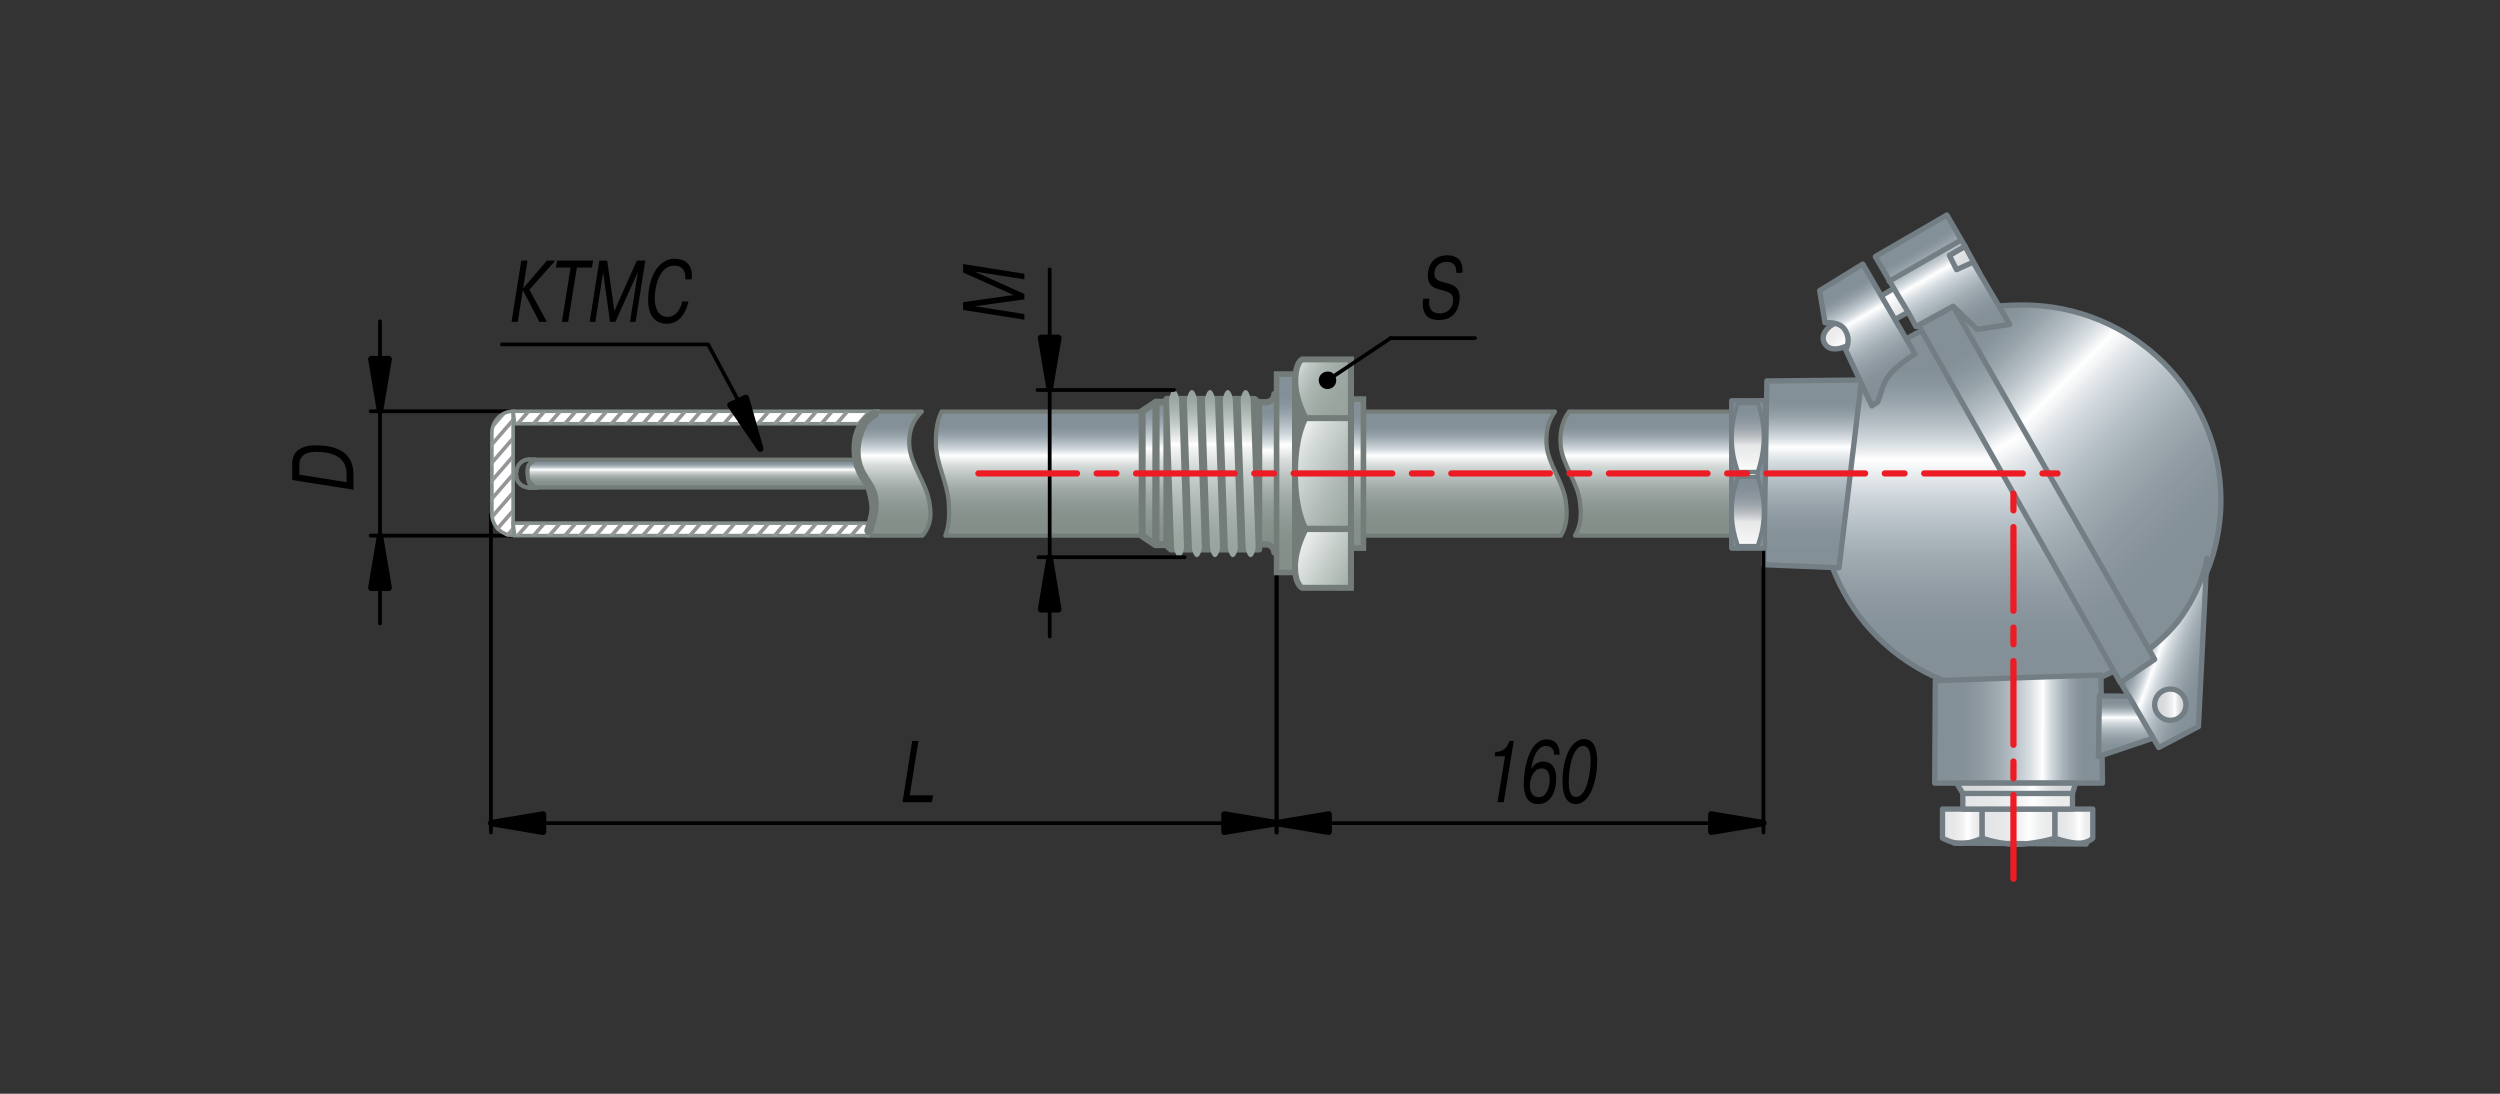 <?xml version="1.0" encoding="UTF-8"?> <svg xmlns="http://www.w3.org/2000/svg" xmlns:xlink="http://www.w3.org/1999/xlink" version="1.1" id="Layer_1" x="0px" y="0px" width="800px" height="350px" viewBox="0 0 800 350" xml:space="preserve"><rect x="0" y="0" width="800" height="350" fill="#333333" stroke="none"/> <g> <linearGradient id="SVGID_1_" gradientUnits="userSpaceOnUse" x1="635.927" y1="222.42" x2="635.927" y2="105.354"> <stop offset="7.909600e-02" style="stop-color:#839097"></stop> <stop offset="0.184" style="stop-color:#86929A"></stop> <stop offset="0.284" style="stop-color:#909BA3"></stop> <stop offset="0.381" style="stop-color:#A0ABB2"></stop> <stop offset="0.477" style="stop-color:#B8C2C8"></stop> <stop offset="0.571" style="stop-color:#D9DFE3"></stop> <stop offset="0.644" style="stop-color:#FFFFFF"></stop> <stop offset="0.687" style="stop-color:#D8DEE2"></stop> <stop offset="0.748" style="stop-color:#B2BCC2"></stop> <stop offset="0.804" style="stop-color:#97A3AA"></stop> <stop offset="0.852" style="stop-color:#88959C"></stop> <stop offset="0.887" style="stop-color:#839097"></stop> </linearGradient> <path fill="url(#SVGID_1_)" stroke="#727D84" stroke-width="1.7" stroke-linecap="round" stroke-linejoin="round" d=" M689.3,205.5c-11.3,10.5-26.6,16.9-43.4,16.9c-35,0-63.4-27.9-63.4-62.4c0,0-0.8-39.4,33.6-54.7"></path> <linearGradient id="SVGID_2_" gradientUnits="userSpaceOnUse" x1="707.556" y1="188.651" x2="619.432" y2="100.528"> <stop offset="7.909600e-02" style="stop-color:#839097"></stop> <stop offset="0.184" style="stop-color:#86929A"></stop> <stop offset="0.284" style="stop-color:#909BA3"></stop> <stop offset="0.381" style="stop-color:#A0ABB2"></stop> <stop offset="0.477" style="stop-color:#B8C2C8"></stop> <stop offset="0.571" style="stop-color:#D9DFE3"></stop> <stop offset="0.644" style="stop-color:#FFFFFF"></stop> <stop offset="0.687" style="stop-color:#D8DEE2"></stop> <stop offset="0.748" style="stop-color:#B2BCC2"></stop> <stop offset="0.804" style="stop-color:#97A3AA"></stop> <stop offset="0.852" style="stop-color:#88959C"></stop> <stop offset="0.887" style="stop-color:#839097"></stop> </linearGradient> <path fill="url(#SVGID_2_)" stroke="#727D84" stroke-width="1.7" stroke-linecap="round" stroke-linejoin="round" d=" M614.6,105.4c9.6-5.8,20.7-7.8,32.7-7.8c35,0,63.4,27.9,63.4,62.4c0,24-13.8,44.8-34,55.3"></path> <linearGradient id="SVGID_3_" gradientUnits="userSpaceOnUse" x1="580.072" y1="181.678" x2="580.072" y2="121.641"> <stop offset="7.909600e-02" style="stop-color:#839097"></stop> <stop offset="0.184" style="stop-color:#86929A"></stop> <stop offset="0.284" style="stop-color:#909BA3"></stop> <stop offset="0.381" style="stop-color:#A0ABB2"></stop> <stop offset="0.477" style="stop-color:#B8C2C8"></stop> <stop offset="0.571" style="stop-color:#D9DFE3"></stop> <stop offset="0.644" style="stop-color:#FFFFFF"></stop> <stop offset="0.687" style="stop-color:#D8DEE2"></stop> <stop offset="0.748" style="stop-color:#B2BCC2"></stop> <stop offset="0.804" style="stop-color:#97A3AA"></stop> <stop offset="0.852" style="stop-color:#88959C"></stop> <stop offset="0.887" style="stop-color:#839097"></stop> </linearGradient> <polygon fill="url(#SVGID_3_)" stroke="#727D84" stroke-width="1.7" stroke-linecap="round" stroke-linejoin="round" points=" 565.4,121.9 595.7,121.6 588.5,181.7 564.4,180.7 "></polygon> <linearGradient id="SVGID_4_" gradientUnits="userSpaceOnUse" x1="619.062" y1="233.301" x2="672.762" y2="233.301"> <stop offset="7.909600e-02" style="stop-color:#839097"></stop> <stop offset="0.184" style="stop-color:#86929A"></stop> <stop offset="0.284" style="stop-color:#909BA3"></stop> <stop offset="0.381" style="stop-color:#A0ABB2"></stop> <stop offset="0.477" style="stop-color:#B8C2C8"></stop> <stop offset="0.571" style="stop-color:#D9DFE3"></stop> <stop offset="0.644" style="stop-color:#FFFFFF"></stop> <stop offset="0.687" style="stop-color:#D8DEE2"></stop> <stop offset="0.748" style="stop-color:#B2BCC2"></stop> <stop offset="0.804" style="stop-color:#97A3AA"></stop> <stop offset="0.852" style="stop-color:#88959C"></stop> <stop offset="0.887" style="stop-color:#839097"></stop> </linearGradient> <polygon fill="url(#SVGID_4_)" stroke="#727D84" stroke-width="1.7" stroke-linecap="round" stroke-linejoin="round" points=" 619.3,217.8 619.1,250.6 672.8,250.6 672.3,216 "></polygon> <linearGradient id="SVGID_5_" gradientUnits="userSpaceOnUse" x1="710.439" y1="213.291" x2="681.299" y2="202.685"> <stop offset="7.909600e-02" style="stop-color:#839097"></stop> <stop offset="0.184" style="stop-color:#86929A"></stop> <stop offset="0.284" style="stop-color:#909BA3"></stop> <stop offset="0.381" style="stop-color:#A0ABB2"></stop> <stop offset="0.477" style="stop-color:#B8C2C8"></stop> <stop offset="0.571" style="stop-color:#D9DFE3"></stop> <stop offset="0.644" style="stop-color:#FFFFFF"></stop> <stop offset="0.687" style="stop-color:#D8DEE2"></stop> <stop offset="0.748" style="stop-color:#B2BCC2"></stop> <stop offset="0.804" style="stop-color:#97A3AA"></stop> <stop offset="0.852" style="stop-color:#88959C"></stop> <stop offset="0.887" style="stop-color:#839097"></stop> </linearGradient> <path fill="url(#SVGID_5_)" stroke="#727D84" stroke-width="1.7" stroke-linecap="round" stroke-linejoin="round" d=" M706.2,178.7l-2.7,53.8l-12.7,6.7l-14.1-24c0,0,14.7-8,21.6-18.2C705.2,186.9,706.2,178.7,706.2,178.7z"></path> <linearGradient id="SVGID_6_" gradientUnits="userSpaceOnUse" x1="680.27" y1="242.076" x2="680.27" y2="222.708"> <stop offset="7.909600e-02" style="stop-color:#839097"></stop> <stop offset="0.184" style="stop-color:#86929A"></stop> <stop offset="0.284" style="stop-color:#909BA3"></stop> <stop offset="0.381" style="stop-color:#A0ABB2"></stop> <stop offset="0.477" style="stop-color:#B8C2C8"></stop> <stop offset="0.571" style="stop-color:#D9DFE3"></stop> <stop offset="0.644" style="stop-color:#FFFFFF"></stop> <stop offset="0.687" style="stop-color:#D8DEE2"></stop> <stop offset="0.748" style="stop-color:#B2BCC2"></stop> <stop offset="0.804" style="stop-color:#97A3AA"></stop> <stop offset="0.852" style="stop-color:#88959C"></stop> <stop offset="0.887" style="stop-color:#839097"></stop> </linearGradient> <polygon fill="url(#SVGID_6_)" stroke="#727D84" stroke-width="1.7" stroke-linecap="round" stroke-linejoin="round" points=" 671.8,222.7 681.3,222.8 689,236.2 671.5,242.1 "></polygon> <linearGradient id="SVGID_7_" gradientUnits="userSpaceOnUse" x1="621.588" y1="264.401" x2="634.273" y2="264.401"> <stop offset="7.909600e-02" style="stop-color:#E4E5E6"></stop> <stop offset="0.296" style="stop-color:#E7E8E9"></stop> <stop offset="0.5" style="stop-color:#F1F1F2"></stop> <stop offset="0.644" style="stop-color:#FFFFFF"></stop> <stop offset="0.773" style="stop-color:#F0F1F1"></stop> <stop offset="0.887" style="stop-color:#EBEBEC"></stop> </linearGradient> <path fill="url(#SVGID_7_)" stroke="#727D84" stroke-width="1.7" stroke-linecap="round" stroke-linejoin="round" d=" M621.6,258.9h12.7v9.3c0,0-3.3,1.7-6.7,1.7c-2.9,0.1-6-1.7-6-1.7V258.9z"></path> <linearGradient id="SVGID_8_" gradientUnits="userSpaceOnUse" x1="634.273" y1="264.51" x2="657.552" y2="264.51"> <stop offset="7.909600e-02" style="stop-color:#E4E5E6"></stop> <stop offset="0.296" style="stop-color:#E7E8E9"></stop> <stop offset="0.5" style="stop-color:#F1F1F2"></stop> <stop offset="0.644" style="stop-color:#FFFFFF"></stop> <stop offset="0.773" style="stop-color:#F0F1F1"></stop> <stop offset="0.887" style="stop-color:#EBEBEC"></stop> </linearGradient> <path fill="url(#SVGID_8_)" stroke="#727D84" stroke-width="1.7" stroke-linecap="round" stroke-linejoin="round" d=" M634.3,258.9h23.3v9.3c0,0-3.9,1.3-10.2,1.9c-6.3,0.6-13.1-1.9-13.1-1.9V258.9z"></path> <linearGradient id="SVGID_9_" gradientUnits="userSpaceOnUse" x1="657.552" y1="264.323" x2="669.677" y2="264.323"> <stop offset="7.909600e-02" style="stop-color:#E4E5E6"></stop> <stop offset="0.296" style="stop-color:#E7E8E9"></stop> <stop offset="0.5" style="stop-color:#F1F1F2"></stop> <stop offset="0.644" style="stop-color:#FFFFFF"></stop> <stop offset="0.773" style="stop-color:#F0F1F1"></stop> <stop offset="0.887" style="stop-color:#EBEBEC"></stop> </linearGradient> <path fill="url(#SVGID_9_)" stroke="#727D84" stroke-width="1.7" stroke-linecap="round" stroke-linejoin="round" d=" M657.6,258.9h12.1v9.3c0,0-1.5,1.7-4.8,1.6c-3.3-0.1-7.3-1.6-7.3-1.6V258.9z"></path> <linearGradient id="SVGID_10_" gradientUnits="userSpaceOnUse" x1="628.1" y1="256.382" x2="663.165" y2="256.382"> <stop offset="7.909600e-02" style="stop-color:#E4E5E6"></stop> <stop offset="0.296" style="stop-color:#E7E8E9"></stop> <stop offset="0.5" style="stop-color:#F1F1F2"></stop> <stop offset="0.644" style="stop-color:#FFFFFF"></stop> <stop offset="0.773" style="stop-color:#F0F1F1"></stop> <stop offset="0.887" style="stop-color:#EBEBEC"></stop> </linearGradient> <rect x="628.1" y="253.9" fill="url(#SVGID_10_)" stroke="#727D84" stroke-width="1.7" stroke-linecap="round" stroke-linejoin="round" width="35.1" height="5"></rect> <linearGradient id="SVGID_11_" gradientUnits="userSpaceOnUse" x1="626.096" y1="252.217" x2="664.167" y2="252.217"> <stop offset="7.909600e-02" style="stop-color:#D5D7D8"></stop> <stop offset="0.25" style="stop-color:#D9DADB"></stop> <stop offset="0.412" style="stop-color:#E2E3E4"></stop> <stop offset="0.57" style="stop-color:#F2F2F3"></stop> <stop offset="0.644" style="stop-color:#FFFFFF"></stop> <stop offset="0.732" style="stop-color:#E8E8E9"></stop> <stop offset="0.822" style="stop-color:#D9DADB"></stop> <stop offset="0.887" style="stop-color:#D3D5D6"></stop> </linearGradient> <polygon fill="url(#SVGID_11_)" stroke="#727D84" stroke-width="1.7" stroke-linecap="round" stroke-linejoin="round" points=" 626.1,250.6 628.1,253.9 663.2,253.9 664.2,250.6 "></polygon> <linearGradient id="SVGID_12_" gradientUnits="userSpaceOnUse" x1="616.111" y1="104.248" x2="600.871" y2="89.008"> <stop offset="7.909600e-02" style="stop-color:#D8D9DA"></stop> <stop offset="0.255" style="stop-color:#DBDCDD"></stop> <stop offset="0.421" style="stop-color:#E4E5E6"></stop> <stop offset="0.584" style="stop-color:#F4F5F5"></stop> <stop offset="0.644" style="stop-color:#FFFFFF"></stop> <stop offset="0.836" style="stop-color:#EEEEEF"></stop> <stop offset="0.984" style="stop-color:#E9E9EA"></stop> </linearGradient> <path fill="url(#SVGID_12_)" stroke="#727D84" stroke-width="1.7" stroke-linecap="round" stroke-linejoin="round" d=" M628.8,78.8l4.5,8.3c-0.6,0.7-41.6,23.2-41.6,23.2s-5.4,3.2-7.7-0.2c-2-3.1,1.7-5.8,1.7-5.8L628.8,78.8z"></path> <linearGradient id="SVGID_13_" gradientUnits="userSpaceOnUse" x1="684.52" y1="214.965" x2="618.918" y2="101.339"> <stop offset="7.909600e-02" style="stop-color:#839097"></stop> <stop offset="0.184" style="stop-color:#86929A"></stop> <stop offset="0.284" style="stop-color:#909BA3"></stop> <stop offset="0.381" style="stop-color:#A0ABB2"></stop> <stop offset="0.477" style="stop-color:#B8C2C8"></stop> <stop offset="0.571" style="stop-color:#D9DFE3"></stop> <stop offset="0.644" style="stop-color:#FFFFFF"></stop> <stop offset="0.687" style="stop-color:#D8DEE2"></stop> <stop offset="0.748" style="stop-color:#B2BCC2"></stop> <stop offset="0.804" style="stop-color:#97A3AA"></stop> <stop offset="0.852" style="stop-color:#88959C"></stop> <stop offset="0.887" style="stop-color:#839097"></stop> </linearGradient> <polygon fill="url(#SVGID_13_)" stroke="#727D84" stroke-width="1.7" stroke-linecap="round" stroke-linejoin="round" points=" 614,104.2 625,98 689.5,211 678.5,218.4 "></polygon> <linearGradient id="SVGID_14_" gradientUnits="userSpaceOnUse" x1="625.263" y1="269.963" x2="667.613" y2="269.963"> <stop offset="7.909600e-02" style="stop-color:#D5D7D8"></stop> <stop offset="0.25" style="stop-color:#D9DADB"></stop> <stop offset="0.412" style="stop-color:#E2E3E4"></stop> <stop offset="0.57" style="stop-color:#F2F2F3"></stop> <stop offset="0.644" style="stop-color:#FFFFFF"></stop> <stop offset="0.732" style="stop-color:#E8E8E9"></stop> <stop offset="0.822" style="stop-color:#D9DADB"></stop> <stop offset="0.887" style="stop-color:#D3D5D6"></stop> </linearGradient> <line fill="url(#SVGID_14_)" stroke="#727D84" stroke-width="1.7" stroke-linecap="round" stroke-linejoin="round" x1="625.3" y1="269.8" x2="667.6" y2="270.1"></line> <linearGradient id="SVGID_15_" gradientUnits="userSpaceOnUse" x1="607.717" y1="124.833" x2="587.348" y2="89.553"> <stop offset="7.909600e-02" style="stop-color:#839097"></stop> <stop offset="0.184" style="stop-color:#86929A"></stop> <stop offset="0.284" style="stop-color:#909BA3"></stop> <stop offset="0.381" style="stop-color:#A0ABB2"></stop> <stop offset="0.477" style="stop-color:#B8C2C8"></stop> <stop offset="0.571" style="stop-color:#D9DFE3"></stop> <stop offset="0.644" style="stop-color:#FFFFFF"></stop> <stop offset="0.687" style="stop-color:#D8DEE2"></stop> <stop offset="0.748" style="stop-color:#B2BCC2"></stop> <stop offset="0.804" style="stop-color:#97A3AA"></stop> <stop offset="0.852" style="stop-color:#88959C"></stop> <stop offset="0.887" style="stop-color:#839097"></stop> </linearGradient> <path fill="url(#SVGID_15_)" stroke="#727D84" stroke-width="1.7" stroke-linecap="round" stroke-linejoin="round" d=" M596.1,84.5L582.3,93l1.7,10.3c0,0,4.5-0.6,6.3,2.1c2.3,3.6,0.3,6.5,0.3,6.5l8.4,18l1.9-1.3c0,0,0,0,1.8-5.3 c1.8-5.3,10.1-10,10.1-10L596.1,84.5z"></path> <linearGradient id="SVGID_16_" gradientUnits="userSpaceOnUse" x1="631.71" y1="110.343" x2="611.57" y2="75.459"> <stop offset="7.909600e-02" style="stop-color:#839097"></stop> <stop offset="0.184" style="stop-color:#86929A"></stop> <stop offset="0.284" style="stop-color:#909BA3"></stop> <stop offset="0.381" style="stop-color:#A0ABB2"></stop> <stop offset="0.477" style="stop-color:#B8C2C8"></stop> <stop offset="0.571" style="stop-color:#D9DFE3"></stop> <stop offset="0.644" style="stop-color:#FFFFFF"></stop> <stop offset="0.687" style="stop-color:#D8DEE2"></stop> <stop offset="0.748" style="stop-color:#B2BCC2"></stop> <stop offset="0.804" style="stop-color:#97A3AA"></stop> <stop offset="0.852" style="stop-color:#88959C"></stop> <stop offset="0.887" style="stop-color:#839097"></stop> </linearGradient> <polygon fill="url(#SVGID_16_)" stroke="#727D84" stroke-width="1.7" stroke-linecap="round" stroke-linejoin="round" points=" 631.4,83.9 626.1,86.3 623.8,81.7 623.8,81.7 623.8,81.7 628.8,78.8 627.7,76.9 623,68.8 600.1,82.1 607.1,94.1 610.9,100.4 613.1,104.5 625,98 632.7,105.4 643.1,103.8 "></polygon> <g id="CIRCLE_1_"> <linearGradient id="SVGID_17_" gradientUnits="userSpaceOnUse" x1="689.508" y1="225.517" x2="699.527" y2="225.517"> <stop offset="7.909600e-02" style="stop-color:#D5D7D8"></stop> <stop offset="0.25" style="stop-color:#D9DADB"></stop> <stop offset="0.412" style="stop-color:#E2E3E4"></stop> <stop offset="0.57" style="stop-color:#F2F2F3"></stop> <stop offset="0.644" style="stop-color:#FFFFFF"></stop> <stop offset="0.732" style="stop-color:#E8E8E9"></stop> <stop offset="0.822" style="stop-color:#D9DADB"></stop> <stop offset="0.887" style="stop-color:#D3D5D6"></stop> </linearGradient> <path fill="url(#SVGID_17_)" stroke="#727D84" stroke-width="1.7" stroke-linecap="round" stroke-linejoin="round" d=" M694.5,230.5c2.8,0,5-2.2,5-5c0-2.8-2.2-5-5-5c-2.8,0-5,2.2-5,5C689.5,228.3,691.8,230.5,694.5,230.5L694.5,230.5z"></path> </g> <linearGradient id="SVGID_18_" gradientUnits="userSpaceOnUse" x1="615.973" y1="83.519" x2="615.908" y2="83.407"> <stop offset="7.909600e-02" style="stop-color:#D5D7D8"></stop> <stop offset="0.25" style="stop-color:#D9DADB"></stop> <stop offset="0.412" style="stop-color:#E2E3E4"></stop> <stop offset="0.57" style="stop-color:#F2F2F3"></stop> <stop offset="0.644" style="stop-color:#FFFFFF"></stop> <stop offset="0.732" style="stop-color:#E8E8E9"></stop> <stop offset="0.822" style="stop-color:#D9DADB"></stop> <stop offset="0.887" style="stop-color:#D3D5D6"></stop> </linearGradient> <line fill="url(#SVGID_18_)" stroke="#727D84" stroke-width="1.7" stroke-linecap="round" stroke-linejoin="round" x1="604.5" y1="90" x2="627.4" y2="76.9"></line> <line fill="none" stroke="#ED1C24" stroke-width="2" stroke-linecap="round" stroke-linejoin="round" stroke-dasharray="26.791,5.358,5.358,5.358" x1="644.3" y1="281.2" x2="644.3" y2="154.5"></line> </g> <g> <line fill="none" stroke="#000000" stroke-width="1.2" stroke-linecap="round" stroke-linejoin="round" x1="157.1" y1="263.4" x2="408.5" y2="263.4"></line> <line fill="none" stroke="#000000" stroke-width="1.2" stroke-linecap="round" stroke-linejoin="round" x1="157.1" y1="164.6" x2="157.1" y2="266.4"></line> <polygon stroke="#000000" stroke-width="2" stroke-linecap="round" stroke-linejoin="round" points="173.8,260.6 173.8,266.2 157.1,263.4 "></polygon> <polygon stroke="#000000" stroke-width="2" stroke-linecap="round" stroke-linejoin="round" points="391.8,260.6 391.8,266.2 408.5,263.4 "></polygon> <line fill="none" stroke="#000000" stroke-width="1.2" stroke-linecap="round" stroke-linejoin="round" x1="408.5" y1="183.3" x2="408.5" y2="266.4"></line> </g> <g> <line fill="none" stroke="#000000" stroke-width="1.2" stroke-linecap="round" stroke-linejoin="round" x1="408.5" y1="263.4" x2="564.3" y2="263.4"></line> <line fill="none" stroke="#000000" stroke-width="1.2" stroke-linecap="round" stroke-linejoin="round" x1="408.5" y1="164.6" x2="408.5" y2="266.4"></line> <polygon stroke="#000000" stroke-width="2" stroke-linecap="round" stroke-linejoin="round" points="425.2,260.6 425.2,266.2 408.5,263.4 "></polygon> <polygon stroke="#000000" stroke-width="2" stroke-linecap="round" stroke-linejoin="round" points="547.6,260.6 547.6,266.2 564.3,263.4 "></polygon> <line fill="none" stroke="#000000" stroke-width="1.2" stroke-linecap="round" stroke-linejoin="round" x1="564.3" y1="171.4" x2="564.3" y2="266.4"></line> </g> <linearGradient id="SVGID_19_" gradientUnits="userSpaceOnUse" x1="332.468" y1="171.369" x2="332.468" y2="131.643"> <stop offset="7.909600e-02" style="stop-color:#848F8A"></stop> <stop offset="0.184" style="stop-color:#87928D"></stop> <stop offset="0.284" style="stop-color:#919B97"></stop> <stop offset="0.381" style="stop-color:#A1AAA7"></stop> <stop offset="0.477" style="stop-color:#B9C1BE"></stop> <stop offset="0.571" style="stop-color:#D9DEDC"></stop> <stop offset="0.644" style="stop-color:#FFFFFF"></stop> <stop offset="0.687" style="stop-color:#D8DEE2"></stop> <stop offset="0.748" style="stop-color:#B2BCC2"></stop> <stop offset="0.804" style="stop-color:#97A3AA"></stop> <stop offset="0.852" style="stop-color:#88959C"></stop> <stop offset="0.887" style="stop-color:#839097"></stop> </linearGradient> <path fill="url(#SVGID_19_)" stroke="#737C78" stroke-width="1.346" stroke-linecap="round" stroke-linejoin="round" d=" M365.5,171.4h-63c1.4-3.6,1.3-7.2,1.1-10.6c-0.5-6.5-3.9-12.3-4.1-18.5c-0.1-3.4,0.1-7,1.8-10.6h64.2V171.4z"></path> <linearGradient id="SVGID_20_" gradientUnits="userSpaceOnUse" x1="531.86" y1="171.369" x2="531.86" y2="131.643"> <stop offset="7.909600e-02" style="stop-color:#848F8A"></stop> <stop offset="0.184" style="stop-color:#87928D"></stop> <stop offset="0.284" style="stop-color:#919B97"></stop> <stop offset="0.381" style="stop-color:#A1AAA7"></stop> <stop offset="0.477" style="stop-color:#B9C1BE"></stop> <stop offset="0.571" style="stop-color:#D9DEDC"></stop> <stop offset="0.644" style="stop-color:#FFFFFF"></stop> <stop offset="0.687" style="stop-color:#D8DEE2"></stop> <stop offset="0.748" style="stop-color:#B2BCC2"></stop> <stop offset="0.804" style="stop-color:#97A3AA"></stop> <stop offset="0.852" style="stop-color:#88959C"></stop> <stop offset="0.887" style="stop-color:#839097"></stop> </linearGradient> <path fill="url(#SVGID_20_)" stroke="#737C78" stroke-width="1.346" stroke-linecap="round" stroke-linejoin="round" d=" M564.3,171.4H504c2.1-3.6,2-7.2,1.6-10.6c-0.7-6.5-5.8-12.3-6.2-18.5c-0.2-3.4,0.1-7,2.7-10.6h62.3V171.4z"></path> <linearGradient id="SVGID_21_" gradientUnits="userSpaceOnUse" x1="468.793" y1="171.369" x2="468.793" y2="131.643"> <stop offset="7.909600e-02" style="stop-color:#848F8A"></stop> <stop offset="0.184" style="stop-color:#87928D"></stop> <stop offset="0.284" style="stop-color:#919B97"></stop> <stop offset="0.381" style="stop-color:#A1AAA7"></stop> <stop offset="0.477" style="stop-color:#B9C1BE"></stop> <stop offset="0.571" style="stop-color:#D9DEDC"></stop> <stop offset="0.644" style="stop-color:#FFFFFF"></stop> <stop offset="0.687" style="stop-color:#D8DEE2"></stop> <stop offset="0.748" style="stop-color:#B2BCC2"></stop> <stop offset="0.804" style="stop-color:#97A3AA"></stop> <stop offset="0.852" style="stop-color:#88959C"></stop> <stop offset="0.887" style="stop-color:#839097"></stop> </linearGradient> <path fill="url(#SVGID_21_)" stroke="#737C78" stroke-width="1.346" stroke-linecap="round" stroke-linejoin="round" d=" M436.3,171.4h63.2c2.1-3.6,2-7.2,1.6-10.6c-0.7-6.5-5.8-12.3-6.2-18.5c-0.2-3.4,0.1-7,2.7-10.6h-61.3V171.4z"></path> <line fill="none" stroke="#000000" stroke-width="1.2" stroke-linecap="round" stroke-linejoin="round" x1="121.6" y1="102.8" x2="121.6" y2="199.5"></line> <line fill="none" stroke="#000000" stroke-width="1.2" stroke-linecap="round" stroke-linejoin="round" x1="163.9" y1="131.6" x2="118.6" y2="131.6"></line> <line fill="none" stroke="#000000" stroke-width="1.2" stroke-linecap="round" stroke-linejoin="round" x1="163.9" y1="171.4" x2="118.6" y2="171.4"></line> <polygon stroke="#000000" stroke-width="2" stroke-linecap="round" stroke-linejoin="round" points="118.8,188.1 124.4,188.1 121.6,171.4 "></polygon> <polygon stroke="#000000" stroke-width="2" stroke-linecap="round" stroke-linejoin="round" points="118.8,114.9 124.4,114.9 121.6,131.6 "></polygon> <g> <linearGradient id="SVGID_22_" gradientUnits="userSpaceOnUse" x1="424.323" y1="329.969" x2="424.323" y2="274.254" gradientTransform="matrix(1 0 0 1 -52.999 -150.616)"> <stop offset="7.909600e-02" style="stop-color:#848F8A"></stop> <stop offset="0.184" style="stop-color:#87928D"></stop> <stop offset="0.284" style="stop-color:#919B97"></stop> <stop offset="0.381" style="stop-color:#A1AAA7"></stop> <stop offset="0.477" style="stop-color:#B9C1BE"></stop> <stop offset="0.571" style="stop-color:#D9DEDC"></stop> <stop offset="0.644" style="stop-color:#FFFFFF"></stop> <stop offset="0.687" style="stop-color:#D8DEE2"></stop> <stop offset="0.748" style="stop-color:#B2BCC2"></stop> <stop offset="0.804" style="stop-color:#97A3AA"></stop> <stop offset="0.852" style="stop-color:#88959C"></stop> <stop offset="0.887" style="stop-color:#839097"></stop> </linearGradient> <polyline fill="url(#SVGID_22_)" stroke="#737C78" stroke-width="2.214" stroke-linecap="round" stroke-linejoin="round" points=" 372.7,174.3 369.9,174.3 369.9,128.7 372.7,128.7 "></polyline> <linearGradient id="SVGID_23_" gradientUnits="userSpaceOnUse" x1="420.706" y1="329.969" x2="420.706" y2="274.254" gradientTransform="matrix(1 0 0 1 -52.999 -150.616)"> <stop offset="7.909600e-02" style="stop-color:#848F8A"></stop> <stop offset="0.184" style="stop-color:#87928D"></stop> <stop offset="0.284" style="stop-color:#919B97"></stop> <stop offset="0.381" style="stop-color:#A1AAA7"></stop> <stop offset="0.477" style="stop-color:#B9C1BE"></stop> <stop offset="0.571" style="stop-color:#D9DEDC"></stop> <stop offset="0.644" style="stop-color:#FFFFFF"></stop> <stop offset="0.687" style="stop-color:#D8DEE2"></stop> <stop offset="0.748" style="stop-color:#B2BCC2"></stop> <stop offset="0.804" style="stop-color:#97A3AA"></stop> <stop offset="0.852" style="stop-color:#88959C"></stop> <stop offset="0.887" style="stop-color:#839097"></stop> </linearGradient> <polygon fill="url(#SVGID_23_)" stroke="#737C78" stroke-width="2.214" stroke-linecap="round" stroke-linejoin="round" points=" 365.5,171.5 369.8,174.3 369.9,128.7 365.5,131.6 "></polygon> <linearGradient id="SVGID_24_" gradientUnits="userSpaceOnUse" x1="405.338" y1="176.857" x2="405.338" y2="126.139"> <stop offset="7.909600e-02" style="stop-color:#848F8A"></stop> <stop offset="0.184" style="stop-color:#87928D"></stop> <stop offset="0.284" style="stop-color:#919B97"></stop> <stop offset="0.381" style="stop-color:#A1AAA7"></stop> <stop offset="0.477" style="stop-color:#B9C1BE"></stop> <stop offset="0.571" style="stop-color:#D9DEDC"></stop> <stop offset="0.644" style="stop-color:#FFFFFF"></stop> <stop offset="0.687" style="stop-color:#D8DEE2"></stop> <stop offset="0.748" style="stop-color:#B2BCC2"></stop> <stop offset="0.804" style="stop-color:#97A3AA"></stop> <stop offset="0.852" style="stop-color:#88959C"></stop> <stop offset="0.887" style="stop-color:#839097"></stop> </linearGradient> <path fill="url(#SVGID_24_)" stroke="#737C78" stroke-width="2" stroke-linecap="round" stroke-linejoin="round" d="M407.8,126.1 c0,1.4-1.2,2.6-2.7,2.6h-2.3v45.5h2.3c1.5,0,2.7,1.2,2.7,2.6"></path> <polygon fill="#737C78" stroke="#737C78" stroke-width="2.027" stroke-linecap="round" stroke-linejoin="round" points=" 373.3,174.5 374.7,175.8 402.9,175.8 402.9,129 401.5,127.7 373.3,127.7 "></polygon> <g> <linearGradient id="SVGID_25_" gradientUnits="userSpaceOnUse" x1="399.173" y1="190.128" x2="399.173" y2="148.996" gradientTransform="matrix(1.11 0 0 1.685 -66.534 -133.657)"> <stop offset="7.909600e-02" style="stop-color:#96A29C"></stop> <stop offset="0.196" style="stop-color:#9AA5A0"></stop> <stop offset="0.307" style="stop-color:#A4AEAA"></stop> <stop offset="0.415" style="stop-color:#B6BFBB"></stop> <stop offset="0.522" style="stop-color:#CFD6D3"></stop> <stop offset="0.626" style="stop-color:#F4F6F5"></stop> <stop offset="0.644" style="stop-color:#FFFFFF"></stop> <stop offset="0.655" style="stop-color:#F3F5F4"></stop> <stop offset="0.727" style="stop-color:#C8D0CC"></stop> <stop offset="0.791" style="stop-color:#ACB6B2"></stop> <stop offset="0.847" style="stop-color:#9CA7A2"></stop> <stop offset="0.887" style="stop-color:#96A29C"></stop> </linearGradient> <path fill="url(#SVGID_25_)" d="M375.7,175c0,1.2,0.7,3.3,1.6,3.3c0.9,0,1.6-2.1,1.6-3.3l-1.6-46.9c0-1.2-0.7-3.3-1.6-3.3 c-0.9,0-1.6,2.1-1.6,3.3L375.7,175z"></path> <linearGradient id="SVGID_26_" gradientUnits="userSpaceOnUse" x1="404.342" y1="190.128" x2="404.342" y2="148.996" gradientTransform="matrix(1.11 0 0 1.685 -66.533 -133.657)"> <stop offset="7.909600e-02" style="stop-color:#96A29C"></stop> <stop offset="0.196" style="stop-color:#9AA5A0"></stop> <stop offset="0.307" style="stop-color:#A4AEAA"></stop> <stop offset="0.415" style="stop-color:#B6BFBB"></stop> <stop offset="0.522" style="stop-color:#CFD6D3"></stop> <stop offset="0.626" style="stop-color:#F4F6F5"></stop> <stop offset="0.644" style="stop-color:#FFFFFF"></stop> <stop offset="0.655" style="stop-color:#F3F5F4"></stop> <stop offset="0.727" style="stop-color:#C8D0CC"></stop> <stop offset="0.791" style="stop-color:#ACB6B2"></stop> <stop offset="0.847" style="stop-color:#9CA7A2"></stop> <stop offset="0.887" style="stop-color:#96A29C"></stop> </linearGradient> <path fill="url(#SVGID_26_)" d="M381.4,175c0,1.2,0.7,3.3,1.6,3.3c0.9,0,1.6-2.1,1.6-3.3l-1.6-46.9c0-1.2-0.7-3.3-1.6-3.3 c-0.9,0-1.6,2.1-1.6,3.3L381.4,175z"></path> <linearGradient id="SVGID_27_" gradientUnits="userSpaceOnUse" x1="409.512" y1="190.128" x2="409.512" y2="148.996" gradientTransform="matrix(1.11 0 0 1.685 -66.532 -133.657)"> <stop offset="7.909600e-02" style="stop-color:#96A29C"></stop> <stop offset="0.196" style="stop-color:#9AA5A0"></stop> <stop offset="0.307" style="stop-color:#A4AEAA"></stop> <stop offset="0.415" style="stop-color:#B6BFBB"></stop> <stop offset="0.522" style="stop-color:#CFD6D3"></stop> <stop offset="0.626" style="stop-color:#F4F6F5"></stop> <stop offset="0.644" style="stop-color:#FFFFFF"></stop> <stop offset="0.655" style="stop-color:#F3F5F4"></stop> <stop offset="0.727" style="stop-color:#C8D0CC"></stop> <stop offset="0.791" style="stop-color:#ACB6B2"></stop> <stop offset="0.847" style="stop-color:#9CA7A2"></stop> <stop offset="0.887" style="stop-color:#96A29C"></stop> </linearGradient> <path fill="url(#SVGID_27_)" d="M387.2,175c0,1.2,0.7,3.3,1.6,3.3c0.9,0,1.6-2.1,1.6-3.3l-1.6-46.9c0-1.2-0.7-3.3-1.6-3.3 c-0.9,0-1.6,2.1-1.6,3.3L387.2,175z"></path> <linearGradient id="SVGID_28_" gradientUnits="userSpaceOnUse" x1="414.681" y1="190.128" x2="414.681" y2="148.996" gradientTransform="matrix(1.11 0 0 1.685 -66.532 -133.657)"> <stop offset="7.909600e-02" style="stop-color:#96A29C"></stop> <stop offset="0.196" style="stop-color:#9AA5A0"></stop> <stop offset="0.307" style="stop-color:#A4AEAA"></stop> <stop offset="0.415" style="stop-color:#B6BFBB"></stop> <stop offset="0.522" style="stop-color:#CFD6D3"></stop> <stop offset="0.626" style="stop-color:#F4F6F5"></stop> <stop offset="0.644" style="stop-color:#FFFFFF"></stop> <stop offset="0.655" style="stop-color:#F3F5F4"></stop> <stop offset="0.727" style="stop-color:#C8D0CC"></stop> <stop offset="0.791" style="stop-color:#ACB6B2"></stop> <stop offset="0.847" style="stop-color:#9CA7A2"></stop> <stop offset="0.887" style="stop-color:#96A29C"></stop> </linearGradient> <path fill="url(#SVGID_28_)" d="M392.9,175c0,1.2,0.7,3.3,1.6,3.3c0.9,0,1.6-2.1,1.6-3.3l-1.6-46.9c0-1.2-0.7-3.3-1.6-3.3 c-0.9,0-1.6,2.1-1.6,3.3L392.9,175z"></path> <linearGradient id="SVGID_29_" gradientUnits="userSpaceOnUse" x1="419.85" y1="190.128" x2="419.85" y2="148.996" gradientTransform="matrix(1.11 0 0 1.685 -66.531 -133.657)"> <stop offset="7.909600e-02" style="stop-color:#96A29C"></stop> <stop offset="0.196" style="stop-color:#9AA5A0"></stop> <stop offset="0.307" style="stop-color:#A4AEAA"></stop> <stop offset="0.415" style="stop-color:#B6BFBB"></stop> <stop offset="0.522" style="stop-color:#CFD6D3"></stop> <stop offset="0.626" style="stop-color:#F4F6F5"></stop> <stop offset="0.644" style="stop-color:#FFFFFF"></stop> <stop offset="0.655" style="stop-color:#F3F5F4"></stop> <stop offset="0.727" style="stop-color:#C8D0CC"></stop> <stop offset="0.791" style="stop-color:#ACB6B2"></stop> <stop offset="0.847" style="stop-color:#9CA7A2"></stop> <stop offset="0.887" style="stop-color:#96A29C"></stop> </linearGradient> <path fill="url(#SVGID_29_)" d="M398.6,175c0,1.2,0.7,3.3,1.6,3.3c0.9,0,1.6-2.1,1.6-3.3l-1.6-46.9c0-1.2-0.7-3.3-1.6-3.3 c-0.9,0-1.6,2.1-1.6,3.3L398.6,175z"></path> </g> <linearGradient id="SVGID_30_" gradientUnits="userSpaceOnUse" x1="411.463" y1="183.279" x2="411.463" y2="119.733"> <stop offset="7.909600e-02" style="stop-color:#848F8A"></stop> <stop offset="0.184" style="stop-color:#87928D"></stop> <stop offset="0.284" style="stop-color:#919B97"></stop> <stop offset="0.381" style="stop-color:#A1AAA7"></stop> <stop offset="0.477" style="stop-color:#B9C1BE"></stop> <stop offset="0.571" style="stop-color:#D9DEDC"></stop> <stop offset="0.644" style="stop-color:#FFFFFF"></stop> <stop offset="0.687" style="stop-color:#D8DEE2"></stop> <stop offset="0.748" style="stop-color:#B2BCC2"></stop> <stop offset="0.804" style="stop-color:#97A3AA"></stop> <stop offset="0.852" style="stop-color:#88959C"></stop> <stop offset="0.887" style="stop-color:#839097"></stop> </linearGradient> <rect x="408.5" y="119.7" fill="url(#SVGID_30_)" stroke="#737C78" stroke-width="1.788" width="6" height="63.5"></rect> <linearGradient id="SVGID_31_" gradientUnits="userSpaceOnUse" x1="434.301" y1="175.338" x2="434.301" y2="127.674"> <stop offset="7.909600e-02" style="stop-color:#848F8A"></stop> <stop offset="0.184" style="stop-color:#87928D"></stop> <stop offset="0.284" style="stop-color:#919B97"></stop> <stop offset="0.381" style="stop-color:#A1AAA7"></stop> <stop offset="0.477" style="stop-color:#B9C1BE"></stop> <stop offset="0.571" style="stop-color:#D9DEDC"></stop> <stop offset="0.644" style="stop-color:#FFFFFF"></stop> <stop offset="0.687" style="stop-color:#D8DEE2"></stop> <stop offset="0.748" style="stop-color:#B2BCC2"></stop> <stop offset="0.804" style="stop-color:#97A3AA"></stop> <stop offset="0.852" style="stop-color:#88959C"></stop> <stop offset="0.887" style="stop-color:#839097"></stop> </linearGradient> <rect x="432.3" y="127.7" fill="url(#SVGID_31_)" stroke="#737C78" stroke-width="1.788" width="4" height="47.7"></rect> <g> <rect x="414.4" y="121.8" fill="#737C78" stroke="#737C78" stroke-width="1.926" width="17.9" height="59.4"></rect> <linearGradient id="SVGID_32_" gradientUnits="userSpaceOnUse" x1="1938.056" y1="766.252" x2="1970.237" y2="784.832" gradientTransform="matrix(-1 0 0 -1 2379.211 927.046)"> <stop offset="0" style="stop-color:#96A29C"></stop> <stop offset="0.164" style="stop-color:#9DA8A3"></stop> <stop offset="0.415" style="stop-color:#B1BAB6"></stop> <stop offset="0.722" style="stop-color:#D2D9D6"></stop> <stop offset="1" style="stop-color:#FFFFFF"></stop> </linearGradient> <path fill="url(#SVGID_32_)" stroke="#737C78" stroke-width="1.926" d="M417.8,169.2h14.5v-35.5h-14.5c0,0-3.4,5.2-3.4,17.7 C414.4,164.1,417.8,169.2,417.8,169.2z"></path> <linearGradient id="SVGID_33_" gradientUnits="userSpaceOnUse" x1="1941.617" y1="795.47" x2="1967.853" y2="810.617" gradientTransform="matrix(-1 0 0 -1 2379.211 927.046)"> <stop offset="0" style="stop-color:#96A29C"></stop> <stop offset="0.306" style="stop-color:#99A49F"></stop> <stop offset="0.488" style="stop-color:#A0ABA6"></stop> <stop offset="0.639" style="stop-color:#ADB7B2"></stop> <stop offset="0.771" style="stop-color:#C0C8C4"></stop> <stop offset="0.891" style="stop-color:#D9DFDC"></stop> <stop offset="1" style="stop-color:#FFFFFF"></stop> </linearGradient> <path fill="url(#SVGID_33_)" stroke="#737C78" stroke-width="1.926" d="M417.8,133.8h14.5v-18.8h-15.6c0,0-2.2,0.9-2.2,6.9 C414.4,127.8,417.8,133.8,417.8,133.8z"></path> <linearGradient id="SVGID_34_" gradientUnits="userSpaceOnUse" x1="1941.997" y1="741.034" x2="1967.542" y2="755.782" gradientTransform="matrix(-1 0 0 -1 2379.211 927.046)"> <stop offset="0" style="stop-color:#96A29C"></stop> <stop offset="0.448" style="stop-color:#C2CAC6"></stop> <stop offset="1" style="stop-color:#FFFFFF"></stop> </linearGradient> <path fill="url(#SVGID_34_)" stroke="#737C78" stroke-width="1.926" d="M416.7,188.1h15.6v-18.8h-14.5c0,0-3.4,6-3.4,12 C414.4,187.2,416.7,188.1,416.7,188.1z"></path> </g> </g> <g> <line fill="none" stroke="#000000" stroke-width="1.2" stroke-linecap="round" stroke-linejoin="round" x1="445" y1="108.2" x2="472" y2="108.2"></line> <line fill="none" stroke="#000000" stroke-width="1.2" stroke-linecap="round" stroke-linejoin="round" x1="424.8" y1="121.7" x2="445" y2="108.2"></line> <path d="M427.6,121.7c0,1.6-1.3,2.8-2.8,2.8c-1.6,0-2.8-1.3-2.8-2.8c0-1.6,1.3-2.8,2.8-2.8C426.4,118.8,427.6,120.1,427.6,121.7z"></path> </g> <g> <line fill="none" stroke="#000000" stroke-width="1.2" stroke-linecap="round" stroke-linejoin="round" x1="335.9" y1="86.2" x2="335.9" y2="203.7"></line> <line fill="none" stroke="#000000" stroke-width="1.2" stroke-linecap="round" stroke-linejoin="round" x1="379.1" y1="178.3" x2="332.3" y2="178.3"></line> <polygon stroke="#000000" stroke-width="2" stroke-linecap="round" stroke-linejoin="round" points="333.1,195 338.7,195 335.9,178.3 "></polygon> <line fill="none" stroke="#000000" stroke-width="1.2" stroke-linecap="round" stroke-linejoin="round" x1="375.7" y1="124.8" x2="332" y2="124.8"></line> <polygon stroke="#000000" stroke-width="2" stroke-linecap="round" stroke-linejoin="round" points="333.1,108.1 338.7,108.1 335.9,124.8 "></polygon> </g> <g> <path d="M93.5,148.4c0-1.8,0.5-5.9,7.6-5.9c11.3,0,12,6.5,12,9.3v4.9l-19.6-3.1V148.4z M110.9,154.3v-2.9c0-2.2-1-6.8-9.6-6.8 c-1.3,0-5.5,0-5.5,4.1v3.2L110.9,154.3z"></path> </g> <g> <path d="M311.9,98L311.9,98l0.7,0.1l15.2,2.4v1.8l-19.6-3.1v-2.5l16.1-2.3l-16.1-7.2v-2.7l19.6,3.1v1.8L312.6,87l-0.7-0.1v0 l15.9,7.2v1.7L311.9,98z"></path> </g> <g> <path d="M457.4,95.7c-0.2,1.2-0.4,4.6,3.3,4.6c2.7,0,4.3-2,4.3-4.3c0-2.6-2.1-2.7-4.5-3.4c-1.6-0.5-3.6-1.1-3.6-4.5 c0-2.5,1.3-6.4,6.2-6.4c3.5,0,4.9,2,4.9,4.6c0,0.3,0,0.7-0.1,1H466c0-0.2,0-0.4,0-0.6c0-0.6-0.1-2.9-3.1-2.9 c-2.2,0-3.9,1.5-3.9,3.8c0,1.9,1.3,2.3,3.2,2.8c2.2,0.6,4.9,1.1,4.9,4.7c0,3.1-1.4,7.3-6.6,7.3c-2.2,0-5.9-0.6-5.1-6.8H457.4z"></path> </g> <g> <path d="M478.5,240.6h0.4c1.4,0,3.4-0.9,4.1-3.5h1.4l-3.2,19.6h-2l2.4-14.7h-3.3L478.5,240.6z"></path> <path d="M497.3,241.4c0-1-0.4-2.7-2.6-2.7c-1.4,0-3.7,1-4.7,7.2h0.1c1-1.6,2.3-2.2,3.8-2.2c2.4,0,4.1,1.8,4.1,5.4 c0,3-1.1,8.2-5.8,8.2c-1.1,0-4.6-0.1-4.6-6.6c0-3.4,1.2-14.1,7.4-14.1c1,0,4,0.2,4.1,4.9H497.3z M489.6,251.7c0,2,1,3.4,2.8,3.4 c2.5,0,3.5-3.1,3.5-5.8c0-2.7-1.3-3.4-2.6-3.4c-2.2,0-3.4,2.5-3.7,4.6C489.6,250.9,489.6,251.3,489.6,251.7z"></path> <path d="M500,250.1c0-7.4,2.7-13.6,6.9-13.6c1.9,0,4.2,1.1,4.2,7.2c0,5.5-2,13.6-6.9,13.6C503.5,257.3,500,257.3,500,250.1z M509,243.3c0-4-1.4-4.6-2.4-4.6c-2.8,0-4.6,5.5-4.6,11.6c0,1.1,0,4.7,2.3,4.7C507.6,255.1,509,247.8,509,243.3z"></path> </g> <g> <path d="M298.2,256.7h-9.4l3.1-19.6h2l-2.8,17.4h7.5L298.2,256.7z"></path> </g> <g> <linearGradient id="SVGID_35_" gradientUnits="userSpaceOnUse" x1="553.972" y1="151.827" x2="564.805" y2="151.827"> <stop offset="7.909600e-02" style="stop-color:#828E96"></stop> <stop offset="0.182" style="stop-color:#859199"></stop> <stop offset="0.279" style="stop-color:#8E98A0"></stop> <stop offset="0.374" style="stop-color:#9DA5AC"></stop> <stop offset="0.469" style="stop-color:#B4B9BE"></stop> <stop offset="0.56" style="stop-color:#D4D6D8"></stop> <stop offset="0.644" style="stop-color:#FFFFFF"></stop> <stop offset="0.693" style="stop-color:#D3D5D8"></stop> <stop offset="0.752" style="stop-color:#AEB4B9"></stop> <stop offset="0.807" style="stop-color:#959EA5"></stop> <stop offset="0.853" style="stop-color:#87929A"></stop> <stop offset="0.887" style="stop-color:#828E96"></stop> </linearGradient> <rect x="554" y="128.1" fill="url(#SVGID_35_)" stroke="#737D84" stroke-width="1.344" stroke-linecap="round" stroke-linejoin="round" width="10.8" height="47.4"></rect> <linearGradient id="SVGID_36_" gradientUnits="userSpaceOnUse" x1="374.464" y1="7.619" x2="397.006" y2="7.619" gradientTransform="matrix(-2.384630e-02 1 -1 -2.384630e-02 576.22 -221.654)"> <stop offset="7.909600e-02" style="stop-color:#828E96"></stop> <stop offset="0.189" style="stop-color:#859199"></stop> <stop offset="0.293" style="stop-color:#8E98A0"></stop> <stop offset="0.395" style="stop-color:#9DA5AC"></stop> <stop offset="0.495" style="stop-color:#B5BABE"></stop> <stop offset="0.593" style="stop-color:#D5D7D9"></stop> <stop offset="0.633" style="stop-color:#E6E7E7"></stop> <stop offset="0.902" style="stop-color:#F5F5F5"></stop> <stop offset="1" style="stop-color:#FFFFFF"></stop> <stop offset="1" style="stop-color:#FFFFFF"></stop> </linearGradient> <path fill="url(#SVGID_36_)" d="M556.1,175c0,0-1.8-8.2-1.8-10.9c0.1-2.9,2.4-11.7,2.4-11.7l6.2,0.1c0,0,1.7,8.9,1.6,12 c0,2.6-2,10.6-2,10.6L556.1,175z"></path> <linearGradient id="SVGID_37_" gradientUnits="userSpaceOnUse" x1="365.159" y1="7.332" x2="387.7" y2="7.332" gradientTransform="matrix(0 1 -1 0 566.736 -236.983)"> <stop offset="7.909600e-02" style="stop-color:#828E96"></stop> <stop offset="0.189" style="stop-color:#859199"></stop> <stop offset="0.293" style="stop-color:#8E98A0"></stop> <stop offset="0.395" style="stop-color:#9DA5AC"></stop> <stop offset="0.495" style="stop-color:#B5BABE"></stop> <stop offset="0.593" style="stop-color:#D5D7D9"></stop> <stop offset="0.633" style="stop-color:#E6E7E7"></stop> <stop offset="0.902" style="stop-color:#F5F5F5"></stop> <stop offset="1" style="stop-color:#FFFFFF"></stop> <stop offset="1" style="stop-color:#FFFFFF"></stop> </linearGradient> <path fill="url(#SVGID_37_)" d="M556.3,150.7c0,0-2-8.1-2-10.8c0-2.9,2.1-11.7,2.1-11.7h6.2c0,0,1.9,8.9,1.9,11.9 c0,2.6-1.7,10.6-1.7,10.6L556.3,150.7z"></path> <linearGradient id="SVGID_38_" gradientUnits="userSpaceOnUse" x1="564.418" y1="175.235" x2="564.7" y2="175.235"> <stop offset="7.909600e-02" style="stop-color:#828E96"></stop> <stop offset="0.182" style="stop-color:#859199"></stop> <stop offset="0.279" style="stop-color:#8E98A0"></stop> <stop offset="0.374" style="stop-color:#9DA5AC"></stop> <stop offset="0.469" style="stop-color:#B4B9BE"></stop> <stop offset="0.56" style="stop-color:#D4D6D8"></stop> <stop offset="0.644" style="stop-color:#FFFFFF"></stop> <stop offset="0.693" style="stop-color:#D3D5D8"></stop> <stop offset="0.752" style="stop-color:#AEB4B9"></stop> <stop offset="0.807" style="stop-color:#959EA5"></stop> <stop offset="0.853" style="stop-color:#87929A"></stop> <stop offset="0.887" style="stop-color:#828E96"></stop> </linearGradient> <line fill="url(#SVGID_38_)" stroke="#737D84" stroke-width="1.344" stroke-linecap="round" stroke-linejoin="round" x1="564.4" y1="175.5" x2="564.7" y2="175"></line> <linearGradient id="SVGID_39_" gradientUnits="userSpaceOnUse" x1="564.418" y1="128.435" x2="564.7" y2="128.435"> <stop offset="7.909600e-02" style="stop-color:#828E96"></stop> <stop offset="0.182" style="stop-color:#859199"></stop> <stop offset="0.279" style="stop-color:#8E98A0"></stop> <stop offset="0.374" style="stop-color:#9DA5AC"></stop> <stop offset="0.469" style="stop-color:#B4B9BE"></stop> <stop offset="0.56" style="stop-color:#D4D6D8"></stop> <stop offset="0.644" style="stop-color:#FFFFFF"></stop> <stop offset="0.693" style="stop-color:#D3D5D8"></stop> <stop offset="0.752" style="stop-color:#AEB4B9"></stop> <stop offset="0.807" style="stop-color:#959EA5"></stop> <stop offset="0.853" style="stop-color:#87929A"></stop> <stop offset="0.887" style="stop-color:#828E96"></stop> </linearGradient> <line fill="url(#SVGID_39_)" stroke="#737D84" stroke-width="1.344" stroke-linecap="round" stroke-linejoin="round" x1="564.7" y1="128.7" x2="564.4" y2="128.2"></line> <linearGradient id="SVGID_40_" gradientUnits="userSpaceOnUse" x1="553.987" y1="128.435" x2="554.269" y2="128.435"> <stop offset="7.909600e-02" style="stop-color:#828E96"></stop> <stop offset="0.182" style="stop-color:#859199"></stop> <stop offset="0.279" style="stop-color:#8E98A0"></stop> <stop offset="0.374" style="stop-color:#9DA5AC"></stop> <stop offset="0.469" style="stop-color:#B4B9BE"></stop> <stop offset="0.56" style="stop-color:#D4D6D8"></stop> <stop offset="0.644" style="stop-color:#FFFFFF"></stop> <stop offset="0.693" style="stop-color:#D3D5D8"></stop> <stop offset="0.752" style="stop-color:#AEB4B9"></stop> <stop offset="0.807" style="stop-color:#959EA5"></stop> <stop offset="0.853" style="stop-color:#87929A"></stop> <stop offset="0.887" style="stop-color:#828E96"></stop> </linearGradient> <line fill="url(#SVGID_40_)" stroke="#737D84" stroke-width="1.344" stroke-linecap="round" stroke-linejoin="round" x1="554.3" y1="128.2" x2="554" y2="128.7"></line> <linearGradient id="SVGID_41_" gradientUnits="userSpaceOnUse" x1="553.987" y1="175.235" x2="554.269" y2="175.235"> <stop offset="7.909600e-02" style="stop-color:#828E96"></stop> <stop offset="0.182" style="stop-color:#859199"></stop> <stop offset="0.279" style="stop-color:#8E98A0"></stop> <stop offset="0.374" style="stop-color:#9DA5AC"></stop> <stop offset="0.469" style="stop-color:#B4B9BE"></stop> <stop offset="0.56" style="stop-color:#D4D6D8"></stop> <stop offset="0.644" style="stop-color:#FFFFFF"></stop> <stop offset="0.693" style="stop-color:#D3D5D8"></stop> <stop offset="0.752" style="stop-color:#AEB4B9"></stop> <stop offset="0.807" style="stop-color:#959EA5"></stop> <stop offset="0.853" style="stop-color:#87929A"></stop> <stop offset="0.887" style="stop-color:#828E96"></stop> </linearGradient> <line fill="url(#SVGID_41_)" stroke="#737D84" stroke-width="1.344" stroke-linecap="round" stroke-linejoin="round" x1="554" y1="175" x2="554.3" y2="175.5"></line> <path fill="none" stroke="#737D84" stroke-width="1.344" stroke-linecap="round" stroke-linejoin="round" d="M564.2,175.5h-1.7 v-0.8l0.8-2.7c1.5-5,1.5-11.7,0-16.6l-0.8-2.7V151c2.1-6.5,2.6-12.7,0.8-19.4l-0.8-2.7v-0.8h1.7"></path> <path fill="none" stroke="#737D84" stroke-width="1.344" stroke-linecap="round" stroke-linejoin="round" d="M556.1,151l-0.8-2.7 c-1.5-5-1.5-11.7,0-16.6l0.8-2.7"></path> <linearGradient id="SVGID_42_" gradientUnits="userSpaceOnUse" x1="556.149" y1="151.835" x2="556.149" y2="151.835"> <stop offset="7.909600e-02" style="stop-color:#828E96"></stop> <stop offset="0.182" style="stop-color:#859199"></stop> <stop offset="0.279" style="stop-color:#8E98A0"></stop> <stop offset="0.374" style="stop-color:#9DA5AC"></stop> <stop offset="0.469" style="stop-color:#B4B9BE"></stop> <stop offset="0.56" style="stop-color:#D4D6D8"></stop> <stop offset="0.644" style="stop-color:#FFFFFF"></stop> <stop offset="0.693" style="stop-color:#D3D5D8"></stop> <stop offset="0.752" style="stop-color:#AEB4B9"></stop> <stop offset="0.807" style="stop-color:#959EA5"></stop> <stop offset="0.853" style="stop-color:#87929A"></stop> <stop offset="0.887" style="stop-color:#828E96"></stop> </linearGradient> <line fill="url(#SVGID_42_)" stroke="#737D84" stroke-width="1.344" stroke-linecap="round" stroke-linejoin="round" x1="556.1" y1="152.6" x2="556.1" y2="151"></line> <path fill="none" stroke="#737D84" stroke-width="1.344" stroke-linecap="round" stroke-linejoin="round" d="M556.1,174.7l-0.8-2.7 c-1.5-5-1.5-11.7,0-16.6l0.8-2.7"></path> <linearGradient id="SVGID_43_" gradientUnits="userSpaceOnUse" x1="556.149" y1="175.094" x2="556.149" y2="175.094"> <stop offset="7.909600e-02" style="stop-color:#828E96"></stop> <stop offset="0.182" style="stop-color:#859199"></stop> <stop offset="0.279" style="stop-color:#8E98A0"></stop> <stop offset="0.374" style="stop-color:#9DA5AC"></stop> <stop offset="0.469" style="stop-color:#B4B9BE"></stop> <stop offset="0.56" style="stop-color:#D4D6D8"></stop> <stop offset="0.644" style="stop-color:#FFFFFF"></stop> <stop offset="0.693" style="stop-color:#D3D5D8"></stop> <stop offset="0.752" style="stop-color:#AEB4B9"></stop> <stop offset="0.807" style="stop-color:#959EA5"></stop> <stop offset="0.853" style="stop-color:#87929A"></stop> <stop offset="0.887" style="stop-color:#828E96"></stop> </linearGradient> <line fill="url(#SVGID_43_)" stroke="#737D84" stroke-width="1.344" stroke-linecap="round" stroke-linejoin="round" x1="556.1" y1="175.5" x2="556.1" y2="174.7"></line> <linearGradient id="SVGID_44_" gradientUnits="userSpaceOnUse" x1="554.457" y1="175.47" x2="556.149" y2="175.47"> <stop offset="7.909600e-02" style="stop-color:#828E96"></stop> <stop offset="0.182" style="stop-color:#859199"></stop> <stop offset="0.279" style="stop-color:#8E98A0"></stop> <stop offset="0.374" style="stop-color:#9DA5AC"></stop> <stop offset="0.469" style="stop-color:#B4B9BE"></stop> <stop offset="0.56" style="stop-color:#D4D6D8"></stop> <stop offset="0.644" style="stop-color:#FFFFFF"></stop> <stop offset="0.693" style="stop-color:#D3D5D8"></stop> <stop offset="0.752" style="stop-color:#AEB4B9"></stop> <stop offset="0.807" style="stop-color:#959EA5"></stop> <stop offset="0.853" style="stop-color:#87929A"></stop> <stop offset="0.887" style="stop-color:#828E96"></stop> </linearGradient> <line fill="url(#SVGID_44_)" stroke="#737D84" stroke-width="1.344" stroke-linecap="round" stroke-linejoin="round" x1="554.5" y1="175.5" x2="556.1" y2="175.5"></line> <linearGradient id="SVGID_45_" gradientUnits="userSpaceOnUse" x1="554.457" y1="128.2" x2="556.149" y2="128.2"> <stop offset="7.909600e-02" style="stop-color:#828E96"></stop> <stop offset="0.182" style="stop-color:#859199"></stop> <stop offset="0.279" style="stop-color:#8E98A0"></stop> <stop offset="0.374" style="stop-color:#9DA5AC"></stop> <stop offset="0.469" style="stop-color:#B4B9BE"></stop> <stop offset="0.56" style="stop-color:#D4D6D8"></stop> <stop offset="0.644" style="stop-color:#FFFFFF"></stop> <stop offset="0.693" style="stop-color:#D3D5D8"></stop> <stop offset="0.752" style="stop-color:#AEB4B9"></stop> <stop offset="0.807" style="stop-color:#959EA5"></stop> <stop offset="0.853" style="stop-color:#87929A"></stop> <stop offset="0.887" style="stop-color:#828E96"></stop> </linearGradient> <line fill="url(#SVGID_45_)" stroke="#737D84" stroke-width="1.344" stroke-linecap="round" stroke-linejoin="round" x1="556.1" y1="128.2" x2="554.5" y2="128.2"></line> <linearGradient id="SVGID_46_" gradientUnits="userSpaceOnUse" x1="556.149" y1="128.576" x2="556.149" y2="128.576"> <stop offset="7.909600e-02" style="stop-color:#828E96"></stop> <stop offset="0.182" style="stop-color:#859199"></stop> <stop offset="0.279" style="stop-color:#8E98A0"></stop> <stop offset="0.374" style="stop-color:#9DA5AC"></stop> <stop offset="0.469" style="stop-color:#B4B9BE"></stop> <stop offset="0.56" style="stop-color:#D4D6D8"></stop> <stop offset="0.644" style="stop-color:#FFFFFF"></stop> <stop offset="0.693" style="stop-color:#D3D5D8"></stop> <stop offset="0.752" style="stop-color:#AEB4B9"></stop> <stop offset="0.807" style="stop-color:#959EA5"></stop> <stop offset="0.853" style="stop-color:#87929A"></stop> <stop offset="0.887" style="stop-color:#828E96"></stop> </linearGradient> <line fill="url(#SVGID_46_)" stroke="#737D84" stroke-width="1.344" stroke-linecap="round" stroke-linejoin="round" x1="556.1" y1="129" x2="556.1" y2="128.2"></line> <linearGradient id="SVGID_47_" gradientUnits="userSpaceOnUse" x1="553.987" y1="151.835" x2="553.987" y2="151.835"> <stop offset="7.909600e-02" style="stop-color:#828E96"></stop> <stop offset="0.182" style="stop-color:#859199"></stop> <stop offset="0.279" style="stop-color:#8E98A0"></stop> <stop offset="0.374" style="stop-color:#9DA5AC"></stop> <stop offset="0.469" style="stop-color:#B4B9BE"></stop> <stop offset="0.56" style="stop-color:#D4D6D8"></stop> <stop offset="0.644" style="stop-color:#FFFFFF"></stop> <stop offset="0.693" style="stop-color:#D3D5D8"></stop> <stop offset="0.752" style="stop-color:#AEB4B9"></stop> <stop offset="0.807" style="stop-color:#959EA5"></stop> <stop offset="0.853" style="stop-color:#87929A"></stop> <stop offset="0.887" style="stop-color:#828E96"></stop> </linearGradient> <line fill="url(#SVGID_47_)" stroke="#737D84" stroke-width="1.344" stroke-linecap="round" stroke-linejoin="round" x1="554" y1="175" x2="554" y2="128.7"></line> <linearGradient id="SVGID_48_" gradientUnits="userSpaceOnUse" x1="556.149" y1="152.634" x2="562.539" y2="152.634"> <stop offset="7.909600e-02" style="stop-color:#828E96"></stop> <stop offset="0.182" style="stop-color:#859199"></stop> <stop offset="0.279" style="stop-color:#8E98A0"></stop> <stop offset="0.374" style="stop-color:#9DA5AC"></stop> <stop offset="0.469" style="stop-color:#B4B9BE"></stop> <stop offset="0.56" style="stop-color:#D4D6D8"></stop> <stop offset="0.644" style="stop-color:#FFFFFF"></stop> <stop offset="0.693" style="stop-color:#D3D5D8"></stop> <stop offset="0.752" style="stop-color:#AEB4B9"></stop> <stop offset="0.807" style="stop-color:#959EA5"></stop> <stop offset="0.853" style="stop-color:#87929A"></stop> <stop offset="0.887" style="stop-color:#828E96"></stop> </linearGradient> <line fill="url(#SVGID_48_)" stroke="#737D84" stroke-width="1.344" stroke-linecap="round" stroke-linejoin="round" x1="556.1" y1="152.6" x2="562.5" y2="152.6"></line> <linearGradient id="SVGID_49_" gradientUnits="userSpaceOnUse" x1="556.149" y1="151.036" x2="562.539" y2="151.036"> <stop offset="7.909600e-02" style="stop-color:#828E96"></stop> <stop offset="0.182" style="stop-color:#859199"></stop> <stop offset="0.279" style="stop-color:#8E98A0"></stop> <stop offset="0.374" style="stop-color:#9DA5AC"></stop> <stop offset="0.469" style="stop-color:#B4B9BE"></stop> <stop offset="0.56" style="stop-color:#D4D6D8"></stop> <stop offset="0.644" style="stop-color:#FFFFFF"></stop> <stop offset="0.693" style="stop-color:#D3D5D8"></stop> <stop offset="0.752" style="stop-color:#AEB4B9"></stop> <stop offset="0.807" style="stop-color:#959EA5"></stop> <stop offset="0.853" style="stop-color:#87929A"></stop> <stop offset="0.887" style="stop-color:#828E96"></stop> </linearGradient> <line fill="url(#SVGID_49_)" stroke="#737D84" stroke-width="1.344" stroke-linecap="round" stroke-linejoin="round" x1="562.5" y1="151" x2="556.1" y2="151"></line> <linearGradient id="SVGID_50_" gradientUnits="userSpaceOnUse" x1="556.149" y1="174.718" x2="562.539" y2="174.718"> <stop offset="7.909600e-02" style="stop-color:#828E96"></stop> <stop offset="0.182" style="stop-color:#859199"></stop> <stop offset="0.279" style="stop-color:#8E98A0"></stop> <stop offset="0.374" style="stop-color:#9DA5AC"></stop> <stop offset="0.469" style="stop-color:#B4B9BE"></stop> <stop offset="0.56" style="stop-color:#D4D6D8"></stop> <stop offset="0.644" style="stop-color:#FFFFFF"></stop> <stop offset="0.693" style="stop-color:#D3D5D8"></stop> <stop offset="0.752" style="stop-color:#AEB4B9"></stop> <stop offset="0.807" style="stop-color:#959EA5"></stop> <stop offset="0.853" style="stop-color:#87929A"></stop> <stop offset="0.887" style="stop-color:#828E96"></stop> </linearGradient> <line fill="url(#SVGID_50_)" stroke="#737D84" stroke-width="1.344" stroke-linecap="round" stroke-linejoin="round" x1="562.5" y1="174.7" x2="556.1" y2="174.7"></line> <linearGradient id="SVGID_51_" gradientUnits="userSpaceOnUse" x1="556.149" y1="128.952" x2="562.539" y2="128.952"> <stop offset="7.909600e-02" style="stop-color:#828E96"></stop> <stop offset="0.182" style="stop-color:#859199"></stop> <stop offset="0.279" style="stop-color:#8E98A0"></stop> <stop offset="0.374" style="stop-color:#9DA5AC"></stop> <stop offset="0.469" style="stop-color:#B4B9BE"></stop> <stop offset="0.56" style="stop-color:#D4D6D8"></stop> <stop offset="0.644" style="stop-color:#FFFFFF"></stop> <stop offset="0.693" style="stop-color:#D3D5D8"></stop> <stop offset="0.752" style="stop-color:#AEB4B9"></stop> <stop offset="0.807" style="stop-color:#959EA5"></stop> <stop offset="0.853" style="stop-color:#87929A"></stop> <stop offset="0.887" style="stop-color:#828E96"></stop> </linearGradient> <line fill="url(#SVGID_51_)" stroke="#737D84" stroke-width="1.344" stroke-linecap="round" stroke-linejoin="round" x1="556.1" y1="129" x2="562.5" y2="129"></line> <linearGradient id="SVGID_52_" gradientUnits="userSpaceOnUse" x1="556.149" y1="175.47" x2="562.539" y2="175.47"> <stop offset="7.909600e-02" style="stop-color:#828E96"></stop> <stop offset="0.182" style="stop-color:#859199"></stop> <stop offset="0.279" style="stop-color:#8E98A0"></stop> <stop offset="0.374" style="stop-color:#9DA5AC"></stop> <stop offset="0.469" style="stop-color:#B4B9BE"></stop> <stop offset="0.56" style="stop-color:#D4D6D8"></stop> <stop offset="0.644" style="stop-color:#FFFFFF"></stop> <stop offset="0.693" style="stop-color:#D3D5D8"></stop> <stop offset="0.752" style="stop-color:#AEB4B9"></stop> <stop offset="0.807" style="stop-color:#959EA5"></stop> <stop offset="0.853" style="stop-color:#87929A"></stop> <stop offset="0.887" style="stop-color:#828E96"></stop> </linearGradient> <line fill="url(#SVGID_52_)" stroke="#737D84" stroke-width="1.344" stroke-linecap="round" stroke-linejoin="round" x1="556.1" y1="175.5" x2="562.5" y2="175.5"></line> <linearGradient id="SVGID_53_" gradientUnits="userSpaceOnUse" x1="556.149" y1="128.2" x2="562.539" y2="128.2"> <stop offset="7.909600e-02" style="stop-color:#828E96"></stop> <stop offset="0.182" style="stop-color:#859199"></stop> <stop offset="0.279" style="stop-color:#8E98A0"></stop> <stop offset="0.374" style="stop-color:#9DA5AC"></stop> <stop offset="0.469" style="stop-color:#B4B9BE"></stop> <stop offset="0.56" style="stop-color:#D4D6D8"></stop> <stop offset="0.644" style="stop-color:#FFFFFF"></stop> <stop offset="0.693" style="stop-color:#D3D5D8"></stop> <stop offset="0.752" style="stop-color:#AEB4B9"></stop> <stop offset="0.807" style="stop-color:#959EA5"></stop> <stop offset="0.853" style="stop-color:#87929A"></stop> <stop offset="0.887" style="stop-color:#828E96"></stop> </linearGradient> <line fill="url(#SVGID_53_)" stroke="#737D84" stroke-width="1.344" stroke-linecap="round" stroke-linejoin="round" x1="562.5" y1="128.2" x2="556.1" y2="128.2"></line> </g> <g> <linearGradient id="SVGID_54_" gradientUnits="userSpaceOnUse" x1="169.242" y1="147.008" x2="171.059" y2="147.008"> <stop offset="7.909600e-02" style="stop-color:#848F8A"></stop> <stop offset="0.184" style="stop-color:#87928D"></stop> <stop offset="0.284" style="stop-color:#919B97"></stop> <stop offset="0.381" style="stop-color:#A1AAA7"></stop> <stop offset="0.477" style="stop-color:#B9C1BE"></stop> <stop offset="0.571" style="stop-color:#D9DEDC"></stop> <stop offset="0.644" style="stop-color:#FFFFFF"></stop> <stop offset="0.687" style="stop-color:#D8DEE2"></stop> <stop offset="0.748" style="stop-color:#B2BCC2"></stop> <stop offset="0.804" style="stop-color:#97A3AA"></stop> <stop offset="0.852" style="stop-color:#88959C"></stop> <stop offset="0.887" style="stop-color:#839097"></stop> </linearGradient> <line fill="url(#SVGID_54_)" stroke="#737C78" stroke-width="1.346" stroke-linecap="round" stroke-linejoin="round" x1="169.2" y1="147" x2="171.1" y2="147"></line> <linearGradient id="SVGID_55_" gradientUnits="userSpaceOnUse" x1="169.242" y1="148.99" x2="171.269" y2="148.99"> <stop offset="7.909600e-02" style="stop-color:#848F8A"></stop> <stop offset="0.184" style="stop-color:#87928D"></stop> <stop offset="0.284" style="stop-color:#919B97"></stop> <stop offset="0.381" style="stop-color:#A1AAA7"></stop> <stop offset="0.477" style="stop-color:#B9C1BE"></stop> <stop offset="0.571" style="stop-color:#D9DEDC"></stop> <stop offset="0.644" style="stop-color:#FFFFFF"></stop> <stop offset="0.687" style="stop-color:#D8DEE2"></stop> <stop offset="0.748" style="stop-color:#B2BCC2"></stop> <stop offset="0.804" style="stop-color:#97A3AA"></stop> <stop offset="0.852" style="stop-color:#88959C"></stop> <stop offset="0.887" style="stop-color:#839097"></stop> </linearGradient> <path fill="url(#SVGID_55_)" stroke="#737C78" stroke-width="1.346" stroke-linecap="round" stroke-linejoin="round" d="M171.3,148 c-1.1,0-2,0.9-2,2"></path> <linearGradient id="SVGID_56_" gradientUnits="userSpaceOnUse" x1="415.628" y1="58.204" x2="417.656" y2="58.204" gradientTransform="matrix(0 -1 1 0 112.052 571.457)"> <stop offset="7.909600e-02" style="stop-color:#848F8A"></stop> <stop offset="0.184" style="stop-color:#87928D"></stop> <stop offset="0.284" style="stop-color:#919B97"></stop> <stop offset="0.381" style="stop-color:#A1AAA7"></stop> <stop offset="0.477" style="stop-color:#B9C1BE"></stop> <stop offset="0.571" style="stop-color:#D9DEDC"></stop> <stop offset="0.644" style="stop-color:#FFFFFF"></stop> <stop offset="0.687" style="stop-color:#D8DEE2"></stop> <stop offset="0.748" style="stop-color:#B2BCC2"></stop> <stop offset="0.804" style="stop-color:#97A3AA"></stop> <stop offset="0.852" style="stop-color:#88959C"></stop> <stop offset="0.887" style="stop-color:#839097"></stop> </linearGradient> <path fill="url(#SVGID_56_)" stroke="#737C78" stroke-width="1.346" stroke-linecap="round" stroke-linejoin="round" d=" M169.2,153.8c0,1.1,0.9,2,2,2"></path> <linearGradient id="SVGID_57_" gradientUnits="userSpaceOnUse" x1="169.242" y1="151.553" x2="169.242" y2="151.553"> <stop offset="7.909600e-02" style="stop-color:#848F8A"></stop> <stop offset="0.184" style="stop-color:#87928D"></stop> <stop offset="0.284" style="stop-color:#919B97"></stop> <stop offset="0.381" style="stop-color:#A1AAA7"></stop> <stop offset="0.477" style="stop-color:#B9C1BE"></stop> <stop offset="0.571" style="stop-color:#D9DEDC"></stop> <stop offset="0.644" style="stop-color:#FFFFFF"></stop> <stop offset="0.687" style="stop-color:#D8DEE2"></stop> <stop offset="0.748" style="stop-color:#B2BCC2"></stop> <stop offset="0.804" style="stop-color:#97A3AA"></stop> <stop offset="0.852" style="stop-color:#88959C"></stop> <stop offset="0.887" style="stop-color:#839097"></stop> </linearGradient> <line fill="url(#SVGID_57_)" stroke="#737C78" stroke-width="1.346" stroke-linecap="round" stroke-linejoin="round" x1="169.2" y1="153.7" x2="169.2" y2="149.4"></line> <linearGradient id="SVGID_58_" gradientUnits="userSpaceOnUse" x1="169.242" y1="156.085" x2="171.696" y2="156.085"> <stop offset="7.909600e-02" style="stop-color:#848F8A"></stop> <stop offset="0.184" style="stop-color:#87928D"></stop> <stop offset="0.284" style="stop-color:#919B97"></stop> <stop offset="0.381" style="stop-color:#A1AAA7"></stop> <stop offset="0.477" style="stop-color:#B9C1BE"></stop> <stop offset="0.571" style="stop-color:#D9DEDC"></stop> <stop offset="0.644" style="stop-color:#FFFFFF"></stop> <stop offset="0.687" style="stop-color:#D8DEE2"></stop> <stop offset="0.748" style="stop-color:#B2BCC2"></stop> <stop offset="0.804" style="stop-color:#97A3AA"></stop> <stop offset="0.852" style="stop-color:#88959C"></stop> <stop offset="0.887" style="stop-color:#839097"></stop> </linearGradient> <line fill="url(#SVGID_58_)" stroke="#737C78" stroke-width="1.346" stroke-linecap="round" stroke-linejoin="round" x1="169.2" y1="156.1" x2="171.7" y2="156.1"></line> <path fill="none" stroke="#737C78" stroke-width="1.346" stroke-linecap="round" stroke-linejoin="round" d="M165.2,152 c0,2.2,1.8,4,4,4"></path> <path fill="none" stroke="#737C78" stroke-width="1.346" stroke-linecap="round" stroke-linejoin="round" d="M169.3,147 c-2.2,0-4,1.8-4,4"></path> <linearGradient id="SVGID_59_" gradientUnits="userSpaceOnUse" x1="224.399" y1="155.983" x2="224.399" y2="147.11"> <stop offset="7.909600e-02" style="stop-color:#848F8A"></stop> <stop offset="0.184" style="stop-color:#87928D"></stop> <stop offset="0.284" style="stop-color:#919B97"></stop> <stop offset="0.381" style="stop-color:#A1AAA7"></stop> <stop offset="0.477" style="stop-color:#B9C1BE"></stop> <stop offset="0.571" style="stop-color:#D9DEDC"></stop> <stop offset="0.644" style="stop-color:#FFFFFF"></stop> <stop offset="0.687" style="stop-color:#D8DEE2"></stop> <stop offset="0.748" style="stop-color:#B2BCC2"></stop> <stop offset="0.804" style="stop-color:#97A3AA"></stop> <stop offset="0.852" style="stop-color:#88959C"></stop> <stop offset="0.887" style="stop-color:#839097"></stop> </linearGradient> <path fill="url(#SVGID_59_)" stroke="#737C78" stroke-width="1.346" stroke-linecap="round" stroke-linejoin="round" d=" M274.6,147.1H171.1c0,0-1.8,1.3-2,1.9c-0.5,1.1-0.4,3.7,0.1,4.8c0.3,0.7,2,2.2,2,2.2H280"></path> <linearGradient id="SVGID_60_" gradientUnits="userSpaceOnUse" x1="286.217" y1="171.351" x2="286.217" y2="131.625"> <stop offset="7.909600e-02" style="stop-color:#848F8A"></stop> <stop offset="0.184" style="stop-color:#87928D"></stop> <stop offset="0.284" style="stop-color:#919B97"></stop> <stop offset="0.381" style="stop-color:#A1AAA7"></stop> <stop offset="0.477" style="stop-color:#B9C1BE"></stop> <stop offset="0.571" style="stop-color:#D9DEDC"></stop> <stop offset="0.644" style="stop-color:#FFFFFF"></stop> <stop offset="0.687" style="stop-color:#D8DEE2"></stop> <stop offset="0.748" style="stop-color:#B2BCC2"></stop> <stop offset="0.804" style="stop-color:#97A3AA"></stop> <stop offset="0.852" style="stop-color:#88959C"></stop> <stop offset="0.887" style="stop-color:#839097"></stop> </linearGradient> <path fill="url(#SVGID_60_)" stroke="#737C78" stroke-width="1.346" stroke-linecap="round" stroke-linejoin="round" d=" M295.2,171.4h-17.6c0,0,4.3-5.4-1.7-20.2c-4.3-10.6,3.9-19.5,3.9-19.5H295c-3.6,3.6-4.3,7.5-4,11c0.5,6.3,5.4,11.7,6.4,18.1 C298,164.2,298.2,167.7,295.2,171.4z"></path> <path fill="#FFFFFF" stroke="#848F8A" stroke-width="1.159" d="M164.2,171.3c-3.7,0-6.8-3.1-6.8-6.8v-26.1c0-3.7,3.1-6.8,6.8-6.8 V171.3z"></path> <g> <defs> <path id="SVGID_65_" d="M163.9,171.9c-3.7,0-6.8-3.1-6.8-6.8v-26.1c0-3.7,3.1-6.8,6.8-6.8V171.9z"></path> </defs> <clipPath id="SVGID_61_"> <use xlink:href="#SVGID_65_" overflow="visible"></use> </clipPath> <g clip-path="url(#SVGID_61_)"> <line fill="none" stroke="#939598" stroke-width="1.191" stroke-linecap="round" stroke-linejoin="round" x1="128" y1="176.2" x2="167.9" y2="130.1"></line> <line fill="none" stroke="#939598" stroke-width="1.191" stroke-linecap="round" stroke-linejoin="round" x1="133" y1="176.2" x2="173" y2="130.1"></line> <line fill="none" stroke="#939598" stroke-width="1.191" stroke-linecap="round" stroke-linejoin="round" x1="138" y1="176.2" x2="178" y2="130.1"></line> <line fill="none" stroke="#939598" stroke-width="1.191" stroke-linecap="round" stroke-linejoin="round" x1="143" y1="176.2" x2="183" y2="130.1"></line> <line fill="none" stroke="#939598" stroke-width="1.191" stroke-linecap="round" stroke-linejoin="round" x1="118.1" y1="176.2" x2="158.1" y2="130.1"></line> <line fill="none" stroke="#939598" stroke-width="1.191" stroke-linecap="round" stroke-linejoin="round" x1="123.2" y1="176.2" x2="163.1" y2="130.1"></line> <line fill="none" stroke="#939598" stroke-width="1.191" stroke-linecap="round" stroke-linejoin="round" x1="148" y1="176.3" x2="188" y2="130.2"></line> <line fill="none" stroke="#939598" stroke-width="1.191" stroke-linecap="round" stroke-linejoin="round" x1="153.1" y1="176.2" x2="193.1" y2="130.1"></line> <line fill="none" stroke="#939598" stroke-width="1.191" stroke-linecap="round" stroke-linejoin="round" x1="158.1" y1="176.2" x2="198.1" y2="130.1"></line> </g> </g> <g> <polygon fill="#FFFFFF" stroke="#848F8A" stroke-width="1.159" points="277.6,135.6 164.7,135.6 164.2,131.6 280.5,131.6 "></polygon> <g> <defs> <polygon id="SVGID_68_" points="277.6,135.8 164.2,135.8 164.2,131.8 280.5,131.8 "></polygon> </defs> <clipPath id="SVGID_62_"> <use xlink:href="#SVGID_68_" overflow="visible"></use> </clipPath> <g clip-path="url(#SVGID_62_)"> <g> <line fill="none" stroke="#939598" stroke-width="1.191" stroke-linecap="round" stroke-linejoin="round" x1="181.2" y1="140.6" x2="202.5" y2="116.2"></line> <line fill="none" stroke="#939598" stroke-width="1.191" stroke-linecap="round" stroke-linejoin="round" x1="186.3" y1="140.6" x2="207.5" y2="116.2"></line> <line fill="none" stroke="#939598" stroke-width="1.191" stroke-linecap="round" stroke-linejoin="round" x1="191.3" y1="140.6" x2="212.6" y2="116.2"></line> <line fill="none" stroke="#939598" stroke-width="1.191" stroke-linecap="round" stroke-linejoin="round" x1="196.3" y1="140.6" x2="217.6" y2="116.2"></line> <line fill="none" stroke="#939598" stroke-width="1.191" stroke-linecap="round" stroke-linejoin="round" x1="161.3" y1="140.6" x2="182.6" y2="116.2"></line> <line fill="none" stroke="#939598" stroke-width="1.191" stroke-linecap="round" stroke-linejoin="round" x1="166.4" y1="140.6" x2="187.6" y2="116.2"></line> <line fill="none" stroke="#939598" stroke-width="1.191" stroke-linecap="round" stroke-linejoin="round" x1="171.4" y1="140.6" x2="192.7" y2="116.2"></line> <line fill="none" stroke="#939598" stroke-width="1.191" stroke-linecap="round" stroke-linejoin="round" x1="176.4" y1="140.6" x2="197.7" y2="116.2"></line> <line fill="none" stroke="#939598" stroke-width="1.191" stroke-linecap="round" stroke-linejoin="round" x1="201.3" y1="140.7" x2="222.6" y2="116.3"></line> <line fill="none" stroke="#939598" stroke-width="1.191" stroke-linecap="round" stroke-linejoin="round" x1="206.4" y1="140.6" x2="227.6" y2="116.2"></line> <line fill="none" stroke="#939598" stroke-width="1.191" stroke-linecap="round" stroke-linejoin="round" x1="211.4" y1="140.6" x2="232.7" y2="116.2"></line> <line fill="none" stroke="#939598" stroke-width="1.191" stroke-linecap="round" stroke-linejoin="round" x1="216.4" y1="140.6" x2="237.7" y2="116.2"></line> <line fill="none" stroke="#939598" stroke-width="1.191" stroke-linecap="round" stroke-linejoin="round" x1="221.3" y1="140.9" x2="242.6" y2="116.5"></line> <line fill="none" stroke="#939598" stroke-width="1.191" stroke-linecap="round" stroke-linejoin="round" x1="227.3" y1="140.6" x2="248.6" y2="116.2"></line> <line fill="none" stroke="#939598" stroke-width="1.191" stroke-linecap="round" stroke-linejoin="round" x1="233.2" y1="140.6" x2="254.5" y2="116.2"></line> <line fill="none" stroke="#939598" stroke-width="1.191" stroke-linecap="round" stroke-linejoin="round" x1="238.2" y1="140.6" x2="259.5" y2="116.2"></line> <line fill="none" stroke="#939598" stroke-width="1.191" stroke-linecap="round" stroke-linejoin="round" x1="243" y1="141.3" x2="264.2" y2="116.9"></line> <line fill="none" stroke="#939598" stroke-width="1.191" stroke-linecap="round" stroke-linejoin="round" x1="248" y1="141.3" x2="269.3" y2="116.9"></line> <line fill="none" stroke="#939598" stroke-width="1.191" stroke-linecap="round" stroke-linejoin="round" x1="253.2" y1="140.9" x2="274.4" y2="116.5"></line> <line fill="none" stroke="#939598" stroke-width="1.191" stroke-linecap="round" stroke-linejoin="round" x1="258.3" y1="140.8" x2="279.5" y2="116.4"></line> <line fill="none" stroke="#939598" stroke-width="1.191" stroke-linecap="round" stroke-linejoin="round" x1="263.4" y1="140.6" x2="284.6" y2="116.2"></line> </g> <line fill="none" stroke="#939598" stroke-width="1.191" stroke-linecap="round" stroke-linejoin="round" x1="270.4" y1="140.6" x2="279.6" y2="130"></line> </g> </g> </g> <g> <polygon fill="#FFFFFF" stroke="#848F8A" stroke-width="1.159" points="277.6,171.4 164.7,171.4 164.2,167.4 280.5,167.4 "></polygon> <g> <defs> <polygon id="SVGID_70_" points="277.6,171.5 164.2,171.5 164.2,167.6 280.5,167.6 "></polygon> </defs> <clipPath id="SVGID_63_"> <use xlink:href="#SVGID_70_" overflow="visible"></use> </clipPath> <g clip-path="url(#SVGID_63_)"> <line fill="none" stroke="#939598" stroke-width="1.191" stroke-linecap="round" stroke-linejoin="round" x1="181.2" y1="176.4" x2="202.5" y2="152"></line> <line fill="none" stroke="#939598" stroke-width="1.191" stroke-linecap="round" stroke-linejoin="round" x1="186.3" y1="176.4" x2="207.5" y2="152"></line> <line fill="none" stroke="#939598" stroke-width="1.191" stroke-linecap="round" stroke-linejoin="round" x1="191.3" y1="176.4" x2="212.6" y2="152"></line> <line fill="none" stroke="#939598" stroke-width="1.191" stroke-linecap="round" stroke-linejoin="round" x1="196.3" y1="176.4" x2="217.6" y2="152"></line> <line fill="none" stroke="#939598" stroke-width="1.191" stroke-linecap="round" stroke-linejoin="round" x1="161.3" y1="176.4" x2="182.6" y2="152"></line> <line fill="none" stroke="#939598" stroke-width="1.191" stroke-linecap="round" stroke-linejoin="round" x1="166.4" y1="176.4" x2="187.6" y2="152"></line> <line fill="none" stroke="#939598" stroke-width="1.191" stroke-linecap="round" stroke-linejoin="round" x1="171.4" y1="176.4" x2="192.7" y2="152"></line> <line fill="none" stroke="#939598" stroke-width="1.191" stroke-linecap="round" stroke-linejoin="round" x1="176.4" y1="176.4" x2="197.7" y2="152"></line> <line fill="none" stroke="#939598" stroke-width="1.191" stroke-linecap="round" stroke-linejoin="round" x1="201.3" y1="176.4" x2="222.6" y2="152"></line> <line fill="none" stroke="#939598" stroke-width="1.191" stroke-linecap="round" stroke-linejoin="round" x1="206.4" y1="176.4" x2="227.6" y2="152"></line> <line fill="none" stroke="#939598" stroke-width="1.191" stroke-linecap="round" stroke-linejoin="round" x1="211.4" y1="176.4" x2="232.7" y2="152"></line> <line fill="none" stroke="#939598" stroke-width="1.191" stroke-linecap="round" stroke-linejoin="round" x1="216.4" y1="176.4" x2="237.7" y2="152"></line> <line fill="none" stroke="#939598" stroke-width="1.191" stroke-linecap="round" stroke-linejoin="round" x1="221.3" y1="176.7" x2="242.6" y2="152.3"></line> <line fill="none" stroke="#939598" stroke-width="1.191" stroke-linecap="round" stroke-linejoin="round" x1="227.3" y1="176.4" x2="248.6" y2="152"></line> <line fill="none" stroke="#939598" stroke-width="1.191" stroke-linecap="round" stroke-linejoin="round" x1="233.2" y1="176.4" x2="254.5" y2="152"></line> <line fill="none" stroke="#939598" stroke-width="1.191" stroke-linecap="round" stroke-linejoin="round" x1="238.2" y1="176.3" x2="259.5" y2="151.9"></line> <line fill="none" stroke="#939598" stroke-width="1.191" stroke-linecap="round" stroke-linejoin="round" x1="243" y1="177" x2="264.2" y2="152.6"></line> <line fill="none" stroke="#939598" stroke-width="1.191" stroke-linecap="round" stroke-linejoin="round" x1="248" y1="177" x2="269.3" y2="152.6"></line> <line fill="none" stroke="#939598" stroke-width="1.191" stroke-linecap="round" stroke-linejoin="round" x1="253.2" y1="176.7" x2="274.4" y2="152.3"></line> <line fill="none" stroke="#939598" stroke-width="1.191" stroke-linecap="round" stroke-linejoin="round" x1="258.3" y1="176.5" x2="279.5" y2="152.1"></line> <line fill="none" stroke="#939598" stroke-width="1.191" stroke-linecap="round" stroke-linejoin="round" x1="263.3" y1="176.5" x2="284.6" y2="152.1"></line> <line fill="none" stroke="#939598" stroke-width="1.191" stroke-linecap="round" stroke-linejoin="round" x1="267.9" y1="176.5" x2="289.2" y2="152.1"></line> </g> </g> </g> <path fill="none" stroke="#737C78" stroke-width="2.836" stroke-linecap="round" stroke-linejoin="round" d="M279.8,132.5 c0,0-6.1,2.5-5.9,11.3c0.2,12.6,9.7,9.6,4.1,26"></path> </g> <line fill="none" stroke="#ED1C24" stroke-width="2" stroke-linecap="round" stroke-linejoin="round" stroke-dasharray="31.527,6.305,6.305,6.305" x1="313.1" y1="151.5" x2="658.4" y2="151.5"></line> <g> <polygon stroke="#000000" stroke-width="2" stroke-linecap="round" stroke-linejoin="round" points="238.7,127.3 233.7,129.6 243.3,143.6 "></polygon> <polyline fill="none" stroke="#000000" stroke-width="1.2" stroke-linecap="round" stroke-linejoin="round" points="241.8,138.5 226.6,110.2 160.6,110.2 "></polyline> <g> <path d="M175,83.4h2.7l-8.3,9.3L175,103h-2.4l-5.3-10.2l-1.6,10.2h-2l3.1-19.6h2l-1.4,8.9L175,83.4z"></path> <path d="M177.9,85.6l0.4-2.2h11.5l-0.4,2.2h-4.8l-2.8,17.4h-2l2.8-17.4H177.9z"></path> <path d="M193,87.1L193,87.1l-0.1,0.7l-2.4,15.2h-1.8l3.1-19.6h2.5l2.3,16.1l7.2-16.1h2.7l-3.1,19.6h-1.8l2.4-15.2l0.1-0.7h0 l-7.2,15.9h-1.7L193,87.1z"></path> <path d="M220.3,96.5c-0.4,1.8-1.9,7.1-6.9,7.1c-1.4,0-6-0.3-6-7.6c0-7.6,3.5-13.2,8.4-13.2c1.4,0,5.6,0.3,5.6,5.4 c0,0.4,0,0.8-0.1,1.2h-2c0-0.3,0-0.5,0-0.8c0-1.3-0.5-3.6-3.6-3.6c-4.9,0-6.2,7.2-6.2,10.5c0,2.9,1.1,5.9,4.1,5.9 c2.8,0,4.2-2.6,4.7-4.9H220.3z"></path> </g> </g> </svg> 